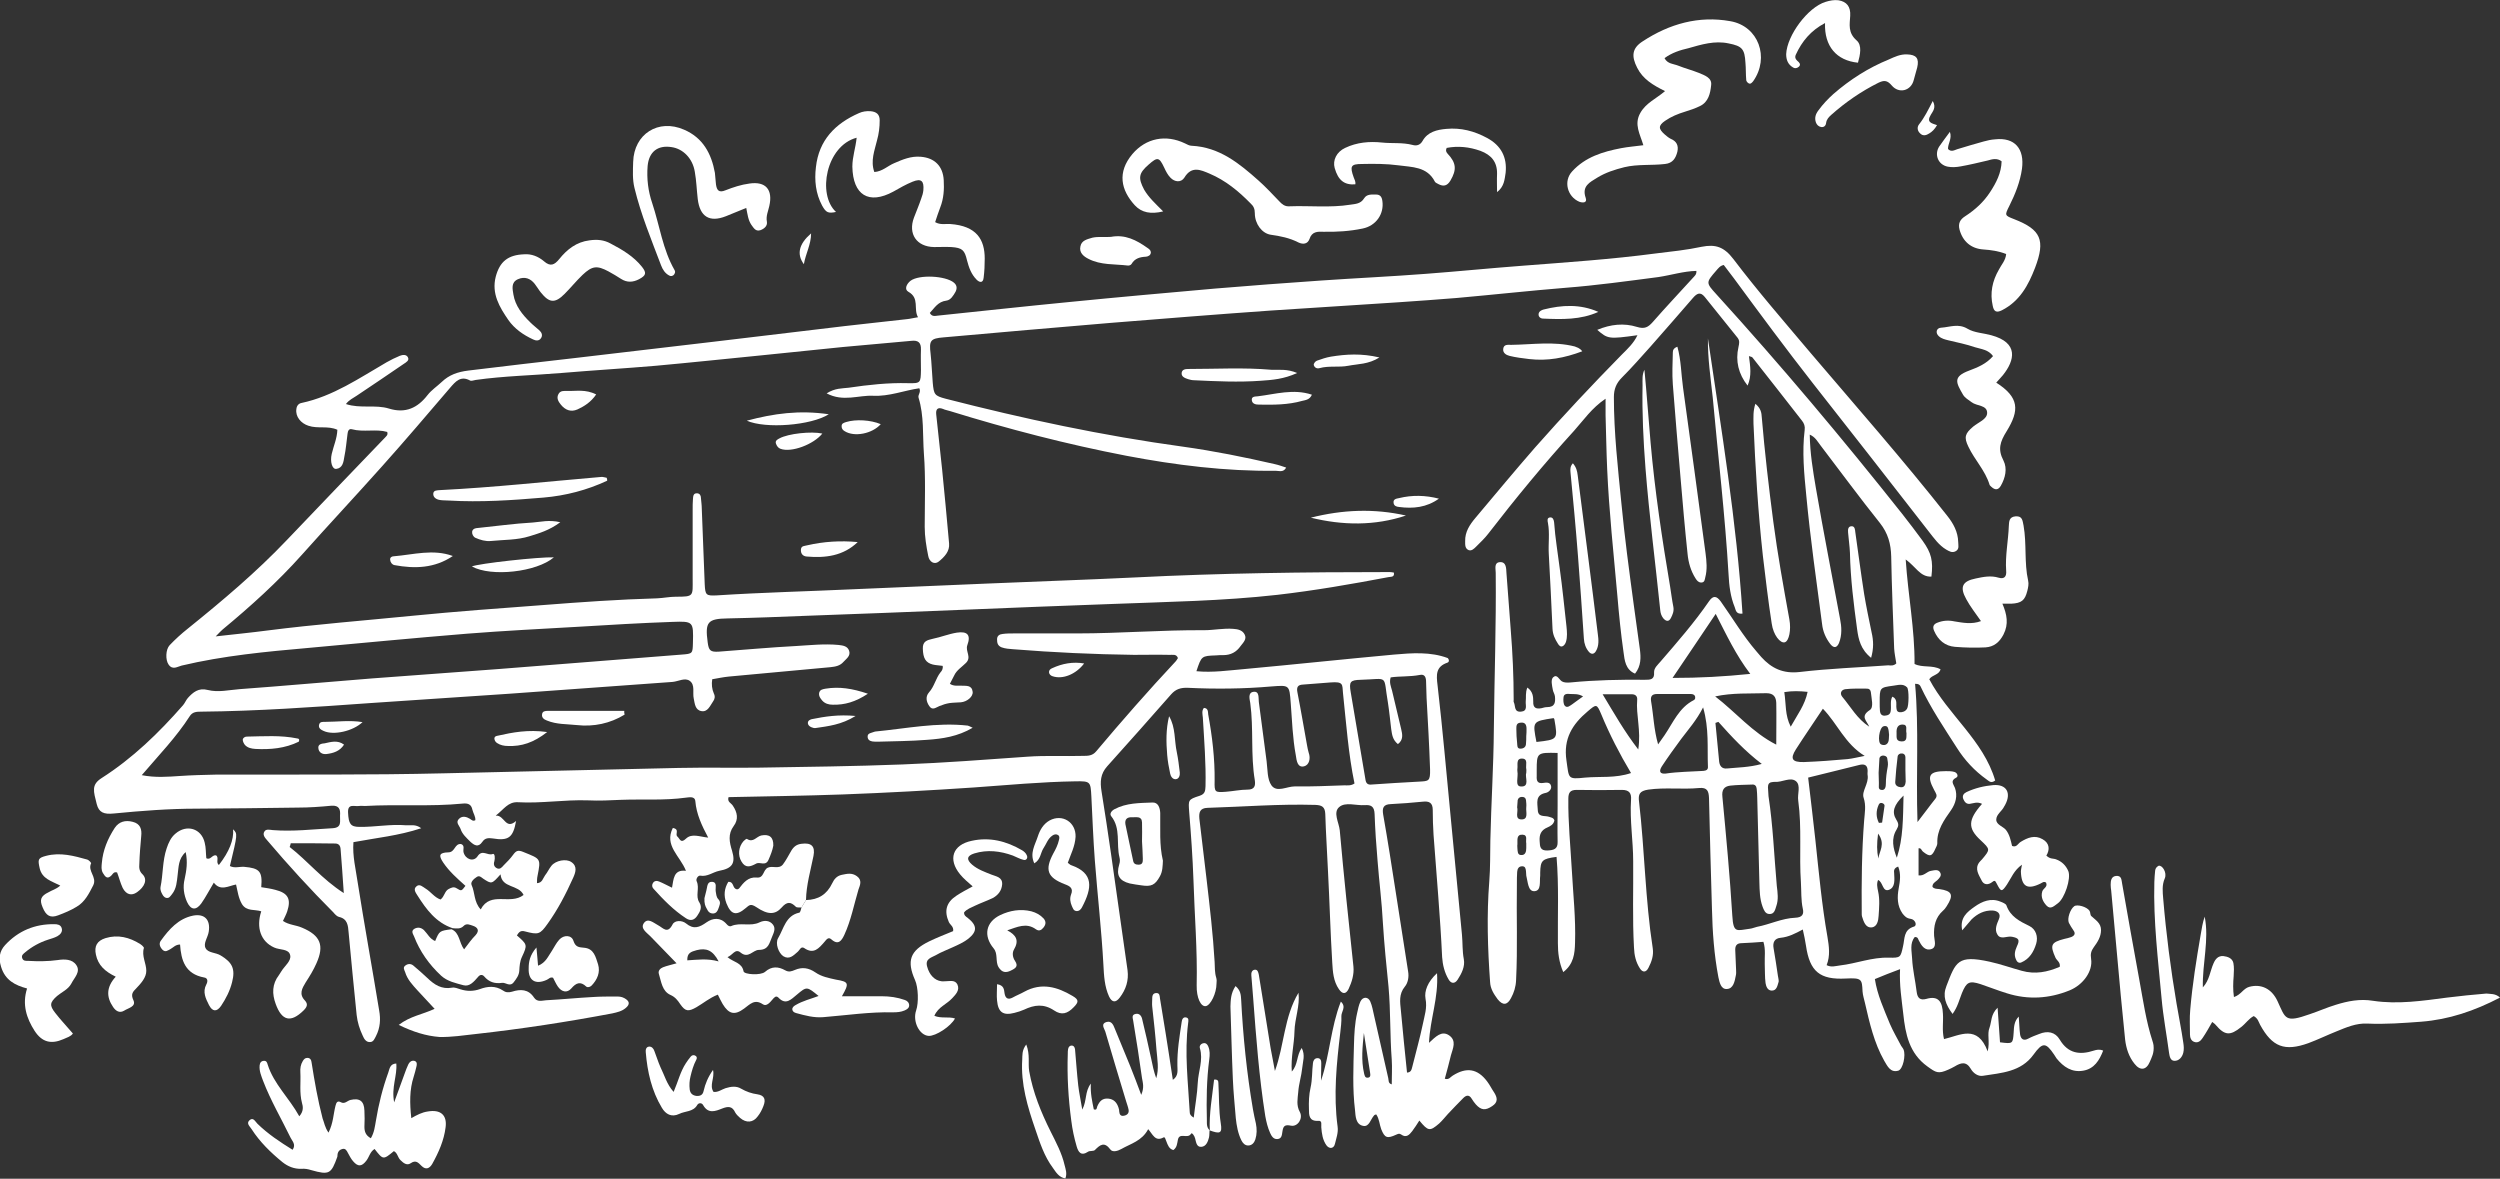 <?xml version="1.0" encoding="UTF-8"?> <svg xmlns="http://www.w3.org/2000/svg" xmlns:xlink="http://www.w3.org/1999/xlink" version="1.1" id="Layer_1" x="0px" y="0px" viewBox="0 0 933 439.9" style="enable-background:new 0 0 933 439.9;" xml:space="preserve"><rect x="0" y="0" width="933" height="439.9" fill="#333333" stroke="none"/> <style type="text/css"> .st0{fill:#FFFFFF;} </style> <g> <path class="st0" d="M707.7,247.6c-0.3-2-0.7-3.8-0.8-5.6c-0.4-11.4-0.9-22.9-1.1-34.3c-0.1-4.7-1.2-8.7-4.2-12.5 c-7.6-9.5-14.8-19.3-22.2-29c-1.1-1.4-1.9-3.1-4-4c0.1,7,1.2,13.5,2.3,20c2.8,16.3,6,32.5,9,48.7c0.6,3,0.8,6.1-0.4,9.1 c-0.8,1.8-1.9,2-3.2,0.4c-1.7-2.2-2.8-4.7-3.1-7.5c-2.1-16-4.4-32-5.9-48c-0.8-8.1-1.6-16.3-0.6-24.4c0.2-1.4-0.2-2.5-1-3.5 c-6.2-7.9-12.3-15.8-18.5-23.6c-0.2-0.2-0.6-0.3-1.3-0.5c0.5,3.8,1.1,7.4-0.5,11c-3.4-4.3-4.6-9.2-3.4-14.4 c0.3-1.4,0.5-2.3-0.3-3.4c-4.1-5.1-8.2-10.2-12.3-15.3c-1.7-2.1-3-1.2-4.4,0.4c-5.2,6-10.5,12.1-15.8,18.1 c-3.5,3.9-7,7.9-10.7,11.6c-2.1,2.1-3,4.3-3,7.3c0,13.3,1.5,26.4,2.8,39.6c1.2,12.6,2.9,25.2,4.6,37.8c0.7,5.6,1.6,11.1,2.3,16.7 c0.4,3.1,0.5,6.2-1.8,9.1c-3.6-1.5-3.9-5-4.3-8c-1-7-1.7-14-2.3-21.1c-1.4-15.7-3.1-31.4-3.8-47.2c-0.3-6.7-0.4-13.4-0.6-20.1 c0-1.8,0-3.6,0-6.2c-5.2,3.5-8.2,8-11.7,11.9c-11.3,12.4-21.9,25.3-32.1,38.5c-1.3,1.7-2.9,3.2-4.5,4.8c-0.8,0.8-1.7,1.7-2.8,1.3 c-1.4-0.6-1.3-2-1.3-3.3c-0.1-3.5,1.7-6.2,3.9-8.8c7.4-8.8,14.7-17.6,22.2-26.2c10.5-11.9,21.3-23.4,32.4-34.7 c2.1-2.1,4.4-4.2,5.8-7.2c-10.7,1.5-11.1,1.4-15-2c5-2.1,10-2.6,14.8-1.1c2.9,0.9,4.2,0.1,5.9-1.8c4.9-5.6,10-11,15-16.5 c0.6-0.7,1.4-1.2,1.3-2.6c-4.8,0.1-9.5,1.6-14.2,2.3c-11.5,1.5-23,3.1-34.6,4c-13.5,1.1-27.1,2.6-40.6,3.8 c-7.2,0.6-14.5,1.1-21.7,1.6c-15.9,1.1-31.9,2-47.8,3.1c-19.9,1.4-39.8,3-59.7,4.6c-20.8,1.7-41.6,3.6-62.3,5.4 c-5,0.4-5.5,1.2-4.9,6.1c0.4,3.6,0.5,7.2,0.8,10.8c0.4,4.5,0.7,4.9,4.8,6c29.2,7.5,58.6,13.8,88.6,17.9c11.5,1.6,22.9,3.9,34.2,6.5 c1.4,0.3,2.8,0.8,4.3,1.3c-1,1.9-2.6,1.2-3.9,1.2c-18.8,0.2-37.3-2.1-55.7-5.6c-22.3-4.3-44.2-10-65.9-16.7 c-0.9-0.3-1.8-0.4-2.6-0.8c-2.1-0.8-2.7,0.3-2.5,2.1c0.7,6.8,1.5,13.7,2.2,20.5c0.9,9.2,1.8,18.4,2.6,27.6c0.3,3-1.8,5.1-3.9,6.8 c-1.5,1.2-3.5,0.2-3.9-2.2c-0.7-3.5-1.3-7.1-1.3-10.8c0-9.1,0.4-18.2-0.3-27.3c-0.5-7,0.1-14.1-2-20.9c-0.3-1.1,1-2,0.3-3.5 c-5.6,0.8-11.3,3.1-17.2,2.8c-5.4-0.3-11.2,2.4-17.4-0.9c3.2-2,5.7-1.8,8.2-2.1c7.4-1.1,14.8-1.9,22.2-1.7c4.7,0.1,4.7-0.1,4.8-4.9 c0-2.5-0.1-5.1,0-7.6c0.1-2.7-1.1-3.6-3.6-3.3c-8.5,0.8-17,1.5-25.5,2.3c-10.1,1-20.2,2.1-30.3,3.1c-13.2,1.3-26.3,2.7-39.5,3.9 c-11.7,1-23.5,1.7-35.3,2.7c-10.7,0.9-21.4,1.1-32,2.6c-0.7,0.1-1.6,0.5-2.1,0.2c-3.5-1.9-5.4,0.4-7.4,2.7 c-8.4,9.8-16.7,19.6-25.3,29.2c-9.9,11.1-20.1,22-30,33.1c-9.1,10.2-19.2,19.3-29.7,28c-0.6,0.5-1.2,1.2-2.5,2.5 c7.1-0.8,13.2-1.4,19.3-2.2c18-2.3,36.1-3.7,54.2-5.5c16.3-1.6,32.5-2.8,48.8-4c14.1-1.1,28.2-2.1,42.4-2.5c2.4-0.1,4.7-0.6,7-0.6 c6.9,0,6.3-0.2,6.3-6.8c0-8.6,0-17.1,0-25.7c0-1.3,0-2.6,0.1-3.8c0.1-1,0-2.4,1.6-2.3c1.1,0.1,1.4,1,1.4,1.9 c0.1,1.3,0.3,2.5,0.3,3.8c0.4,9.4,0.7,18.9,1.1,28.3c0.2,4,0.5,4.3,4.5,4.1c17-1.1,34.1-1.5,51.2-2.3c16.5-0.7,33-1.4,49.5-2.1 c18.5-0.8,37-1.4,55.5-2.3c31.6-1.6,63.2-2,94.9-2c0.5,0,1.1,0.1,1.6,0.2c0.3,1.8-1.1,1.5-2.1,1.7c-13.7,2.6-27.5,5-41.4,6.6 c-20.4,2.3-40.9,2.6-61.4,3.4c-18.9,0.7-37.7,1.4-56.6,2.2c-19.1,0.8-38.1,1.5-57.2,2.2c-10,0.4-20,0.8-29.9,1 c-7.6,0.1-8.5,1.4-7.5,8.9c0.4,3.1,1,3.7,4.2,3.5c9.6-0.7,19.2-1.6,28.8-2.1c5.2-0.3,10.5-0.9,15.8-0.4c1.7,0.2,3.4,0.4,4,2.2 c0.6,1.9-1,2.9-2.1,4.1c-1.3,1.5-3,1.8-4.9,2c-12.6,1.2-25.3,2.3-37.9,3.5c-2,0.2-3.9,0.6-6.2,1c-0.3,1.9-0.1,3.7,0.6,5.3 c0.6,1.2,0.3,2.2-0.3,3c-1.1,1.6-2,4-4.3,3.6c-2.4-0.4-2.5-2.8-2.9-4.7c-0.5-2.2,0.6-5.1-1.5-6.6c-1.8-1.3-4.2,0.2-6.4,0.4 c-20.3,1.4-40.5,3-60.8,4.4c-17.4,1.2-34.8,2.3-52.1,3.5c-21,1.5-42,3-63.1,3.2c-1.7,0-3.2,0.1-4.2,1.7c-5,7.8-11.5,14.5-17.9,22 c5.1,1,9.7,0.6,14.3,0.3c4.4-0.3,8.7-0.4,13.1-0.5c28.6-0.1,57.1,0.2,85.7-0.5c29.1-0.7,58.2-1.3,87.3-2c9.8-0.2,19.6,0,29.5-0.1 c18-0.3,36-0.5,54-1.2c15.6-0.6,31.2-1.8,46.7-2.9c6.9-0.5,13.8-0.1,20.7-0.3c1.8,0,3.5,0,4.9-1.7c9.6-11.4,19.4-22.6,29.6-33.5 c0.4-0.4,0.6-0.9,0.9-1.3c-0.6-1.7-2.1-1.1-3.3-1.2c-4.4-0.1-8.7,0-13.1,0c-15.1-0.2-30.1-0.9-45.1-2.1c-1.4-0.1-2.9-0.2-4.3-0.7 c-1.5-0.6-1.7-1.7-1.7-3c0-1.4,1-1.9,2.1-2c1.4-0.2,2.9-0.2,4.3-0.2c7.8,0,15.6,0,23.5,0c15.8,0,31.6-1.3,47.4-1.2 c3.6,0,7.2-0.8,10.9-0.5c1.7,0.1,3.4,0.5,4.2,2.1c0.9,1.7-0.5,3-1.5,4.3c-1.6,2.3-3.7,3.4-6.5,3.4c-0.9,0-1.8,0-2.7,0.1 c-5.4,0.2-5.4,0.2-7.3,5.9c6,0.6,12-0.3,17.9-0.8c18.6-1.7,37.2-3.7,55.8-5.4c6.8-0.6,13.7-1.1,20.1,1.3c0.8,0.9,0.3,1.6-0.1,1.7 c-4.4,1.5-4.2,4.5-3.7,8.5c1.9,16.4,3.3,32.8,4.9,49.2c1.4,14.6,2.8,29.2,4.2,43.8c0.3,3.1,0.1,6.1,0.7,9.2 c0.5,2.7-0.8,5.3-2.3,7.6c-1.1,1.7-2.5,1.5-3.4-0.1c-1.5-2.5-2.2-5.4-2.4-8.3c-0.7-15.2-2.1-30.4-3.2-45.6 c-0.2-3.1-0.3-6.2-0.3-9.3c0-2.7-1.3-3.4-3.8-3.1c-4,0.4-7.9,0.7-11.9,0.9c-2.8,0.1-3.2,1.5-2.8,3.9c1.7,9.6,3.2,19.3,4.7,29 c1.6,9.8,3,19.7,4.6,29.5c0.4,2.2-0.1,4.4-1.2,5.7c-2.3,2.8-1.8,5.8-1.5,8.8c0.7,7.8,1.5,15.5,2.3,23.3c1.6-0.1,1.7-1.2,2-2.3 c1.3-5.3,2.8-10.5,3.9-15.8c0.6-3.1,1.7-6,1-9.5c-0.5-2.8,0.8-6.3,4.3-9.5c0.6,9.2-2.6,17.1-3,26c2.5-2.3,4.7-4.7,7.5-2.8 c2.9,2,1.4,4.9,0.7,7.4c-0.7,2.9-1.5,5.9-2.3,8.8c1.6,0.5,2.1-0.7,3-1.2c5.1-3.2,9.2-2.6,12.8,2.2c1,1.3,1.7,2.8,2.6,4.1 c1.2,1.9,1.6,3.6-0.7,5.1c-2.5,1.7-4.1,1.6-6.1-0.6c-0.6-0.7-1.1-1.4-1.6-2.2c-0.9-1.5-2-1.3-3.1-0.2c-1.9,1.9-3.8,3.9-5.7,5.9 c-1.1,1.2-2.1,2.5-3.3,3.6c-3.5,3-4.1,2.9-7.4-1.1c-0.9,1.4-1.7,2.7-2.7,4c-1,1.3-2.2,2.6-4.1,1.2c-0.7-0.5-1.2-0.2-1.9,0.1 c-3.3,1.5-4.2,1.2-5.5-2c-0.7-1.8-0.7-3.9-1.9-5.6c-0.3,0.1-0.7,0.2-0.8,0.4c-1.3,1.4-1.8,4.3-4,3.9c-2.9-0.5-2.9-3.7-3.1-5.8 c-1-8.1-0.6-16.3-0.4-24.5c0.1-4,0.3-8,1.2-11.9c0.3-1.4,0.6-2.9,1.2-4.2c0.9-1.9,2.9-1.9,3.7,0c0.7,1.6,1,3.5,1.4,5.2 c1.8,7.8,3.5,15.6,5.3,23.4c0.2,0.8-0.1,1.9,1.3,2.3c0-3.1,0.2-6.2,0-9.2c-0.7-9.1-0.4-18.2-1.2-27.2c-0.8-7.9-1.6-15.8-2.1-23.8 c-0.4-7.8-1.4-15.5-2-23.3c-0.5-5.8-0.9-11.6-1.1-17.4c-0.1-2.8-1.3-3.5-3.7-3.3c-3.2,0.2-7.2-1.3-9.5,0.7c-2.4,2-0.1,5.8,0.2,8.7 c1.5,17,3.3,33.9,5.1,50.8c0.3,3-0.6,5.8-1.8,8.4c-1,2-2.3,2-3.6,0.1c-2.1-3-2.3-6.6-2.5-9.9c-0.7-11.4-1-22.9-1.6-34.3 c-0.3-7.1-0.8-14.1-1-21.2c-0.1-2.7-1.3-3.3-3.7-3.4c-13.5-0.4-26.9,0.7-40.3,1.1c-2.8,0.1-3.2,1.7-3,4c0.9,7.6,1.8,15.1,2.7,22.7 c1.2,10.3,2.4,20.5,3,30.8c0.1,2,0,4,0.6,5.9c0.2,0.7,0.2,1.4,0.1,2.2c0,3.6-2.2,8.1-4,8.4c-1.8,0.3-3.5-3-3.4-7.8 c0.3-13.1-0.8-26.2-1.2-39.2c-0.3-8.5-0.9-17-1.6-25.5c-0.3-4.4-0.5-4.6,3.9-6c2.1-0.7,2.1-1.9,2.2-3.6c0.2-8.5-0.5-17.1-1-25.6 c-0.1-1.2-0.5-2.5,0.4-3.6c1.6,0.1,1.5,1.4,1.6,2.4c1.5,8.2,2.5,16.5,2.4,24.9c-0.1,4.2,0.1,4.3,4.2,4c2.7-0.2,5.4-0.8,8.1-0.8 c2.6,0,3-1.4,2.7-3.5c-1.6-9.5-0.4-19.2-1.7-28.8c-0.2-1.4-1-3.9,1.2-4.2c2.3-0.3,1.8,2.3,2,3.8c1,7.4,1.9,14.7,2.9,22.1 c0.4,3.1,0.2,6.7,1.8,9c2,2.8,5.7,0.4,8.7,0.4c6.2,0.1,12.4-0.2,18.5-0.4c1.2,0,2.5,0.2,3.8-0.7c-2.3-11.1-3.1-22.5-4.3-33.8 c-0.3-3.1,0.3-4.3-4.7-3.9c-3.4,0.3-6.9,0.5-10.3,0.8c-1.8,0.1-2.4,0.9-2,2.9c1.3,6.6,2.4,13.2,3.6,19.8c0.2,0.9,0.3,1.8,0.6,2.7 c0.8,2.2,0.2,4.6-1.7,5.1c-2.5,0.6-2.8-2.1-3.1-4.1c-1.2-6.4-1.4-13-1.9-19.5c-0.5-6.9-0.5-6.7-7.3-6.2c-10.3,0.9-20.7,1-31.1,0.5 c-2.7-0.1-4.5,0.5-6.2,2.4c-7.9,9-15.9,18-23.9,26.9c-2.5,2.8-2.7,5.7-2.1,9.4c2.5,15.4,4.6,30.8,6.8,46.3c1,6.8,1.9,13.6,2.9,20.4 c0.5,3.8-0.6,7.2-2.9,10.2c-1.5,2-2.9,1.9-4-0.4c-1.7-3.7-1.9-7.8-2.1-11.7c-0.7-13-2.2-26-3.2-39c-0.6-8-0.9-15.9-1.3-23.9 c-0.3-5.6-0.3-5.8-6-5.7c-12.7,0.2-25.4,1.4-38,2.3c-16.3,1.1-32.6,2-48.9,2.6c-14.2,0.5-28.3,0.7-42.5,1c-0.6,1.8,1,2.2,1.6,3.2 c1.7,2.5,2.2,5.1,0.3,7.6c-2.2,3-1.6,6-0.6,9.2c1.4,4.7,0.1,6.6-4.8,7.5c-2.4,0.5-4.4,2.3-7.1,1.8c-0.8-0.1-1.7,1.3-1.3,2.1 c1.2,2.6-0.6,5.5,1,7.9c1.2,1.9,0.2,3.5-0.8,5c-1,1.5-2.4,2.1-4.2,0.9c-4.6-3-8.4-6.9-12.1-11c-0.5-0.5-0.7-1.3-0.3-2 c0.5-1,1.5-1.1,2.4-0.7c1.5,0.6,2.9,1.4,4.8,2.3c0.6-3.1,0.5-6.9,5.2-6.3c-2.2-5.6-8.2-9.4-4.9-16c2.7,0.5,0.7,2.3,1.7,3.2 c1,0.9,1.2,2.7,3.2,0.8c2.2-2.1,5.1-0.7,8.3-0.4c-2.4-4.5-4.4-8.8-4.8-13.6c-0.2-2-2.4-1.4-3.6-1.3c-8,1.1-16,0.5-24,0.8 c-4.2,0.2-8.4,0.4-12.5,0.2c-8.7-0.3-17.4,1.2-26.1,0.7c-3.7-0.2-5.2,2.6-8.3,5c3.3-0.3,3.6,5.5,7.6,2c-1.1,6.2-2.8,7.5-8.8,6.5 c-1.5-0.2-2.8-0.2-3.8,1.3c-1.5,2.2-3,1.3-4.5-0.1c-1.4-1.4-3-2.8-3.6-4.7c-0.4-1.2-2.1-2.5-0.5-3.9c1.2-1.1,2.7-0.7,4,0.1 c0.6,0.4,1.1,1,2,0.5c0.1-1.4-0.8-2.6-1.1-3.9c-0.4-2-1.6-2.5-3.6-2.3c-12.1,1.2-24.4,0.2-36.5,0.9c-0.7,0-1.5-0.1-2.2,0 c-1.7,0.3-4.3-1.1-4.1,2.5c0.2,4.1,0.9,5.3,4.2,5.3c5.8,0.1,11.6-1.1,17.4-0.6c1.7,0.1,3.6-0.5,5.7,1.1c-8.4,2.8-16.8,3.6-25.3,5.2 c-0.4,5.2,0.9,10.2,1.6,15.1c2.5,15.9,5.4,31.8,8,47.7c0.6,3.3,0.4,6.5-1.2,9.6c-0.5,0.9-0.9,2.2-2.2,2.2c-1.4,0.1-2.2-1.1-2.7-2.3 c-1.2-2.5-2-5.1-2.3-7.8c-1-10.3-2.1-20.6-3-30.8c-0.2-2.6-0.4-5.1-3.6-5.8c-0.8-0.2-1.5-1-2.1-1.7c-8.6-8.6-16.8-17.6-24.7-26.9 c-0.9-1-1.8-2.1-1-3.3c0.6-1,2-0.6,3.1-0.5c7.5,0.6,14.9-0.3,22.3-0.7c3.6-0.2,2.7-2.6,2.8-4.7c0.2-2.3-0.3-3.9-3.2-3.7 c-4.2,0.4-8.3,0.7-12.5,0.7c-12.5,0.2-25.1,0.3-37.7,0.4c-10.4,0-20.7,0.8-31,1.8c-3.8,0.4-5.6-0.4-6.4-3.5 c-1.2-4.8-2.1-7.2,1.8-9.7c11.6-7.4,21.4-16.9,30.4-27.2c0.7-0.8,1.1-1.9,1.8-2.7c1.9-2.1,4-3.9,7.4-3c3.9,1,8,0,11.9-0.3 c16.5-1.2,32.9-2.7,49.4-4c15.7-1.2,31.5-2.3,47.2-3.5c22.8-1.8,45.6-3.6,68.4-5.4c4.1-0.3,4.1-0.4,4.2-4.4 c0.2-7.9,0.2-8.1-7.7-7.8c-11.6,0.4-23.2,1.1-34.8,1.8c-13.9,0.8-27.9,1.5-41.8,2.6c-19.7,1.6-39.4,3.5-59.1,5.3 c-15.9,1.4-31.8,2.9-47.4,6.6c-1.6,0.4-3.4,1.8-4.9-0.4c-1.2-1.7-1.1-5.6,0.4-7.2c2.1-2.2,4.4-4.3,6.8-6.2 c12.9-10.4,25.5-21,37-33.1c12.2-12.8,24.4-25.5,36.6-38.2c0.4-0.5,1.2-0.9,0.8-2.1c-4.2-1.2-8.8,0.2-13.2-1 c-1.1-0.3-1.5,0.7-1.6,1.7c-0.4,2.9-0.6,5.8-1.2,8.6c-0.3,1.9-0.6,4.2-3,4.5c-1.5,0.2-2.4-2.6-1.7-5.6c0.7-3,2-5.8,2.1-9 c-3.5-1.6-7.3-0.3-10.8-1.5c-2.8-0.9-4.9-3.4-4.5-6.2c0.1-1.2,0.8-2.1,1.9-2.3c11.8-2.5,21.6-9.3,31.8-15.2 c1.6-0.9,3.2-1.7,4.9-2.4c1-0.4,2.4-0.6,3,0.5c0.7,1.2-0.6,1.9-1.5,2.5c-5.9,4-11.7,8-17.6,11.9c-1.3,0.9-2.8,1.5-4,3.1 c5.4,1.8,11,0.1,16.1,1.7c6.2,1.9,10.7-0.3,14.4-5.1c1.4-1.8,3.5-3.2,5.2-4.8c2.8-2.7,6-3.8,10-4.3c13.3-1.6,26.7-3.2,40-4.7 c17.3-2,34.6-4.1,51.9-6.1c16.2-1.9,32.4-3.9,48.6-5.8c7.7-0.9,15.5-1.7,23.3-2.6c1.1-0.1,2.1-0.4,4-0.7c-1.8-3.1,0.7-7.1-3.6-9.5 c-1.6-0.9-0.7-2.9,0.8-4.1c3.2-2.4,13.1-1.9,16.2,0.7c1.2,1,1.2,2.2,0.6,3.4c-0.8,1.4-1.8,3.1-3.4,3.3c-3.2,0.4-4.4,2.7-6.2,4.6 c0.8,1.5,2,1.1,3,1c16.4-1.7,32.8-3.5,49.3-5.1c18.1-1.8,36.1-3.4,54.2-5c13.2-1.1,26.4-2.1,39.6-3c13-0.9,26.1-1.5,39.1-2.5 c11.9-0.9,23.9-2.1,35.8-3c16.7-1.3,33.3-2.4,49.9-4.6c5.8-0.7,11.6-1.3,17.2-2.5c5.1-1,8.3,0,11.8,4.6c9.1,12,19,23.4,28.7,34.9 c17.2,20.2,34.7,40.1,51.1,60.9c2.3,2.9,4,6,4.1,9.8c0,1.2,0.5,2.6-0.9,3.4c-1.4,0.8-2.5,0-3.6-0.6c-2.7-1.6-4.5-4.2-6.4-6.6 c-14.4-18.5-28.8-37-43.3-55.4c-10.1-12.9-19.8-26-29.5-39.2c-1.3-1.7-2.6-3.4-3.8-5c-1.4,0.3-2,1.2-2.8,2.1 c-3.9,4.5-3.9,4.5,0.1,8.9c24.1,26.5,47.1,53.9,69.3,81.9c2.6,3.3,5.1,6.6,7.6,10c3.3,4.6,4,7.5,3.3,13.4c-4.2,0.2-5.8-3.7-9.6-6.4 c0.9,13.5,3.4,26.1,3.3,39c3,1.5,6.7,0.3,9.7,2c-0.6,2.2-3.1,2-4.2,3.7c7,13.3,20.2,22.8,24.6,37.8c-1.6,1.2-2.3,0.2-3.2-0.4 c-4.5-3.2-8.2-7.2-11.1-11.8c-4.8-7.5-9.8-14.9-13.6-23c-0.3-0.5-0.6-0.9-2-0.9c1.5,16.9,0.3,33.7,0.9,51.6c2.6-3.3,4.5-6,6.6-8.6 c1.1-1.3,0.2-2.2-0.4-3.4c-2.9-5.4-1.8-7,4.4-7c1.1,0,2.2,0,3.2,0.3c1,0.3,1.6,1.6,0.7,2.1c-2.4,1.2-1.1,2.4-0.5,3.9 c1,2.9,0.3,5.7-1.5,8.3c-2.6,3.7-5.3,7.4-5.1,12.3c0,0.7-0.4,1.4-0.7,2c-1.3,3-2.1,3.2-4.7,1.1c-0.5-0.4-0.6-1.4-1.6-1.2 c0,3.4,0,6.8,0,10.1c2.1,0.3,3.1-1.5,4.7-1.7c1.2-0.2,2.7-0.7,3.4,0.7c0.6,1.1-0.3,2-1.1,2.8c-0.8,0.7-1.9,1.2-1.8,2.5 c0.7,0.8,1.6,0.7,2.5,0.8c4.9,0.7,5.5,2.2,2.8,6.4c-0.4,0.6-0.8,1.2-1.4,1.7c-2.8,2.5-3.5,5.7-3.3,9.4c0.1,1.7,1.1,4.2-1,4.9 c-2.5,0.8-3.8-1.4-4.8-3.4c-0.2-0.5-0.3-1.1-1.4-1.1c-2,2.4-1.1,5.4-1,8.1c0.2,4.1,1.2,8.2,1.7,12.4c0.3,2.4,1.4,3.2,3.6,2.6 c4.5-1.3,6,1,6.2,5.6c0.2,3.1-0.4,6.2,0.4,9.4c6-1.4,12.5-5.6,16.3,4.6c0.9-3.8-0.3-6.4,0.7-8.9c0.8-2.2,0.4-4.9,3-7.4 c0.3,4.8,0.6,8.8,0.9,12.9c4.8,0.6,4.8,0.6,5.1-3.7c0.1-2.1,0.2-4.2,1.9-5.9c0.2,2.2,0.2,4.5,0.5,6.7c0.3,1.7,1.3,2.5,3.1,1.5 c1.3-0.7,2.7-1.2,4-1.7c3.1-1.3,6-0.8,7.7,2.1c3.1,5.2,7.5,5.8,12.7,4.1c1-0.3,2.1-0.6,3.5,0c-1.4,3.6-3.3,6.8-7.5,7.5 c-4.2,0.7-7.3-1.4-9.9-4.6c-0.3-0.4-0.6-0.9-0.9-1.4c-3.1-4.6-4.3-4.7-7.7,0c-4.7,6.5-12,6.8-18.9,7.9c-1.8,0.3-3.6-1-4.5-2.6 c-1.7-2.9-3.7-2.3-6-0.9c-0.8,0.5-1.6,0.8-2.4,1.2c-3.8,1.7-4.6,1.1-7.8-1.2c-6.8-4.9-8.2-12.1-9-19.6c-0.6-5.4-1.5-10.7-1.2-16.7 c-3.5,1.3-6.3,2.4-9.4,3.7c0.9,5.9,3.4,11.3,5.6,16.7c1.2,2.8,2.8,5.5,4.2,8.2c0.3,0.5,0.7,0.9,0.9,1.4c0.9,2.1-0.2,7.4-2,7.9 c-2.9,0.8-4-1.7-5.2-3.7c-3.8-6.7-5.5-14.2-7.2-21.6c-0.3-1.4-0.8-2.8-0.9-4.3c-0.2-4.6-0.3-5.1-6.3-4.8 c-9.6,0.5-13.4-2.6-14.8-12.2c-0.3-2-0.7-3.9-1.2-6.1c-2.8,1.5-5.3,2.8-8.3,3.1c-2.2,0.2-3,1.7-2.6,3.9c0.6,3.4,1.1,6.8,1.6,10.2 c0.1,0.9,0.5,1.9,0.2,2.6c-0.4,1.3-0.7,3.1-2.6,3c-1.5-0.1-2-1.6-2.2-2.8c-0.3-2.3-0.2-4.7-0.3-7.1c-0.1-2.7,0.4-5.4-0.5-8.3 c-2.7,0.2-5.4,0.4-8.1,0.5c-2,0-2.5,1.1-2.4,2.8c0.1,2.4,0.2,4.7,0.3,7.1c0,0.7,0.1,1.5-0.1,2.2c-0.4,2.1-0.9,4.9-3.3,5 c-2.3,0.2-2.8-2.6-3.2-4.4c-1.6-8.4-2.2-16.9-2.4-25.4c-0.4-13.8-0.8-27.6-1.1-41.4c-0.1-2.6-0.6-4.1-3.7-3.8 c-6.3,0.6-12.7-0.3-19,0.6c-3.2,0.5-3.8,1.7-3.4,4.6c2.1,18.2,2.3,36.5,5.1,54.6c0.4,2.6-0.4,5-1.6,7.3c-0.9,1.8-2.2,1.8-3.2,0.2 c-1.5-2.3-2.1-4.9-2.2-7.8c-0.6-10.7-0.2-21.5-0.3-32.2c0-7.6-1.3-15.2-0.8-22.9c0.2-2.5-0.7-3.7-3.4-3.7c-5.6,0.1-11.3,0.1-16.9,0 c-2.4,0-3.1,1-3.1,3.3c-0.1,8.9,0.8,17.8,1.3,26.6c0.5,9.1,1.5,18.1,1.2,27.2c-0.1,4-0.5,7.9-4.4,10.9c-1.6-3.7-2-7.2-2-10.8 c-0.1-10.7,0.4-21.5-0.5-32.2c-5.4,0.7-6,1.3-6.1,5.9c0,0.4,0,0.7,0,1.1c-0.3,2.2,0.5,5.7-2.2,5.8c-2.4,0.1-2.4-3.6-3-5.8 c-0.1-0.5,0-1.1-0.1-1.6c-0.1-0.9-0.2-1.9-1.4-1.9c-1.4,0-1.8,1-1.9,2.1c-0.1,1.5-0.1,2.9-0.1,4.4c-0.2,12,0.3,24-0.3,36 c-0.1,2.5-0.8,4.7-1.9,6.7c-1.4,2.7-3.1,2.8-5,0.4c-1.4-1.9-2.7-3.9-2.8-6.4c-0.9-12.5-1.3-25-0.3-37.6c0.4-5.1,0.3-10.2,0.4-15.3 c0.3-13.8,1.2-27.6,1.3-41.4c0.2-19.5,0.9-38.9,0.7-58.4c0-1.5-0.7-3.8,1.5-4c2.5-0.2,2.4,2.4,2.5,4c0.6,7,1,14.1,1.6,21.2 c0.7,8.7,1.1,17.4,1.1,26.1c0,0.4-0.1,0.8,0.1,1.1c0.6,1.3,0,3.6,2.6,3.4c2.6-0.2,1.7-2.3,1.8-3.8c0.2-1.6-0.2-3.2,0.6-5.2 c2.1,1.5,2.2,3.4,2.2,5.3c-0.1,2.3,1.1,2.8,3.1,2.4c0.7-0.2,1.4-0.4,2.1-0.4c3,0,3.1-1.9,2.9-4c-0.1-0.9-0.7-1.7-0.8-2.5 c-0.3-1.6-0.8-3.7,0.1-4.6c1.5-1.4,2.2,0.8,3.3,1.5c0.8,0.5,2.1,0.5,3.2,0.4c9.2-0.9,18.5-1.1,27.8-1c1.9,0,3.6,0,3.4-2.7 c-0.1-1.7,1.4-2.9,2.4-4.1c6.3-7.3,12.6-14.5,18.1-22.5c1.5-2.2,2.8-2.1,4.4,0.1c4.4,6.2,8.3,12.8,13.3,18.6 c0.6,0.7,1.2,1.4,1.8,2.1c3.8,4.2,8.1,6.3,14.3,5.6c11-1.3,22.1-1.7,33.1-2.5C705.8,248.4,706.7,248.5,707.7,247.6z M681.7,360.2 c1.8,0.9,3.3,0.3,5,0.1c6.1-0.7,11.9-3.1,18.2-2.9c4.4,0.1,4.4-0.1,5.3-4.2c0.7-2.8,0.1-6.2,4.1-7.4c1.3-0.4,0.5-2.7-1.3-2.9 c-1.5-0.2-2.2-1-3-2c-2-2.9-2-6.1-1.4-9.4c0.5-2.7,0.9-5.4-0.2-8.1c-1.7,0.6-1.6,1.6-1.5,2.5c0.1,2.4,0.5,5.3-2,6.2 c-2.4,0.8-2.1-2.9-4-3.7c-0.6,1.4-0.3,2.8,0,4.2c0.7,3.1,0.4,6.2,0.2,9.2c-0.1,1.7-0.5,4.1-2.6,4.3c-2.3,0.2-3-2.2-3.6-4.1 c-0.1-0.3-0.1-0.7-0.1-1.1c-0.1-11.6,0-23.1,0.9-34.7c0.2-2.8,0.8-5.5-0.2-8.5c-0.8-2.4,2-5.3,1.5-8.4c-0.1-0.5,0-1.1,0-1.6 c0-2.3-1.3-2.7-3.2-2.2c-6.3,1.6-12.6,3.1-19,4.7c0.9,7.9,1.9,15.6,2.7,23.3c1.3,12.1,2.4,24.2,4.5,36.1 C682.6,353.2,683.1,356.7,681.7,360.2z M663.1,330.6c0.3,2.5,0.7,5.1-0.2,7.6c-0.4,1.2-0.7,3.1-2.7,2.9c-1.4-0.1-1.9-1.4-2.4-2.7 c-1.1-3-1.1-6-1.2-9.1c-0.3-10.5-0.5-21-0.8-31.6c0-1.1-0.1-2.2-0.2-3.3c-0.1-1.1-0.7-1.7-1.7-1.6c-2.7,0.1-5.5,0.1-8.2,0.4 c-2.3,0.3-3.2,1.6-2.9,4.2c1.4,14.8,2.8,29.6,3.7,44.4c0.4,6.7,1.7,5.4,6.6,4.8c0.9-0.1,1.7-0.5,2.6-0.7c4.8-0.9,9.3-3.2,14.3-3.4 c2.6-0.1,3.3-1.3,2.8-3.4c-0.7-3.2-0.5-6.5-0.7-9.8c-0.7-10.1,0.4-20.3-1-30.5c-0.4-2.5,1.1-5.7-0.9-7.3c-2.1-1.6-5.1,0.5-7.8,0.3 c-0.4,0-0.7,0-1.1,0.1c-1.1,0.1-1.5,0.8-1.5,1.9c0.1,1.1,0.1,2.2,0.2,3.3C661.7,308.2,662.1,319.4,663.1,330.6z M519,252.8 c-0.6,1.9,0.1,3.4,0.5,4.9c1.1,4.8,2.3,9.5,3.4,14.3c0.5,2.1,0.9,4.1-1.2,5.7c-2-1.6-2.2-3.6-2.5-5.6c-0.4-3.2-0.7-6.5-1.2-9.7 c-1.9-10.9,0.6-9-10.2-8.7c-3.9,0.1-4.4,0.7-3.7,4.7c1.8,10.9,3.7,21.7,5.5,32.6c0.2,1.3,0.8,1.9,2.1,1.8c6-0.4,11.9-0.8,17.9-1.1 c3.6-0.2,4.2-0.1,4.1-4.6c-0.3-8.9-0.8-17.7-1.3-26.6c-0.1-2.2-0.1-4.4-0.2-6.5c-0.1-1.4-0.6-2.5-2.4-2.1 C526.2,252.6,522.5,252.3,519,252.8z M608.7,288.5c-4.3-7.2-8-14.4-11.1-21.9c-1.7-4-1.8-3.9-5.1-1.1c-5.7,4.8-9.1,10.2-7.9,18.3 c1,6.8,0.3,7.1,7,6.4C597.1,289.7,602.8,290.5,608.7,288.5z M640.3,229.1c-5.6,8.4-10.6,15.7-16.1,23.9c10.2,0,19.2-0.5,29-1.5 C647.8,244.4,644.4,237.1,640.3,229.1z M680.3,264.5c-3.5,5.3-6.9,10.2-10.1,15.2c-2.2,3.5-1.4,4.8,3,4.7 c5.4-0.2,10.8-0.6,16.3-1.1c1.9-0.2,3.8-0.7,6.4-1.2C688.5,277.6,685.7,270,680.3,264.5z M640.1,259.9c7.7,5.9,13.9,13.5,22.8,18 c0-5.6,0.1-10.6,0-15.6c-0.1-2.1-0.9-3.6-3.7-3.6C652.9,258.9,646.6,258.5,640.1,259.9z M635.6,264c-2.5,4.9-5.5,8.2-8.2,11.8 c-2.5,3.4-4.9,6.7-7.2,10.2c-1.2,1.9-0.7,2.9,1.4,2.7c4.7-0.7,9.4-0.7,14.1-1c1-0.1,1.8-0.4,1.7-1.6 C637.1,279.1,637.9,272,635.6,264z M581.3,281c-7.7-0.2-7.8-0.1-7.8,6.5c0,0.7,0,1.5,0,2.2c-0.1,1.7,0.3,2.8,2.4,2.5 c1.2-0.2,2.8-0.4,3,1.4c0.1,1.1-1,2.1-2,2.3c-4.1,0.8-3.1,3.8-3,6.4c0.1,2.8,2.5,2,4.1,2.5c0.8,0.3,1.8,0.3,2.1,1.4 c-0.3,1.5-1.5,2.1-2.6,2.6c-2.4,1-3.1,2.7-2.9,5.2c0.1,2,0.2,3.5,2.9,3.4c2.3-0.1,3.9-0.5,3.8-3.2c-0.1-4.5,0-9.1,0-13.6 C581.3,293.9,581.3,287.4,581.3,281z M108.5,314.7c-0.1,0.5-0.2,0.9-0.4,1.4c6.7,5.2,12.1,12,20.2,17.2c-0.4-6.2-0.8-11.4-1.2-16.5 c-0.1-1.2-0.7-2-2-2C119.6,314.7,114,314.7,108.5,314.7z M618.8,277.8c1-1.4,1.7-2.4,2.4-3.4c3.2-4.7,5.4-10.3,10.9-13.1 c0.6-0.3,0.6-0.8,0.5-1.4c-0.3-0.8-1-0.9-1.8-0.9c-4.1,0-8.3,0-12.4,0c-2,0-2.5,1-2.2,2.8C617.1,267,617.2,272.2,618.8,277.8z M641.3,269.4c-0.4,0.1-0.7,0.3-1.1,0.4c0.5,4.8,0.9,9.7,1.4,14.5c0.2,1.5,1,2.7,2.9,2.5c4.1-0.4,8.3-0.4,13-1.7 C651.2,280.3,646.2,274.9,641.3,269.4z M611.4,279.7c1.1-7.2-0.9-12.8-0.4-18.6c0.1-1.3-0.7-2-2-2c-3.3,0-6.6,0-10.9,0 C602.5,266.4,606.1,272.8,611.4,279.7z M706.2,260c0.3,0.2,0.7,0.3,0.9,0.6c0.8,0.9,0.6,2.1,0.6,3.1c0.1,0.9,0,1.9,1.2,2.1 c1.1,0.1,2.2-0.3,2.8-1.3c0.7-1,0.8-7.2,0-8c-1.5-1.5-3.4-0.8-5.1-0.6c-5.1,0.7-5.1,0.7-5.1,6.2c0,1.1,0,2.2,0.1,3.3 c0.1,1,0.6,1.7,1.7,1.7c1.1-0.1,2.1-0.3,2.3-1.7C705.9,263.6,705.3,261.7,706.2,260z M697.6,271.2c-0.9-2.2-3.5-3.8,0.2-6.2 c1.6-1,0.6-4.4,0.4-6.7c-0.1-0.8-0.6-1.3-1.4-1.3c-2.7,0-5.4-0.1-8.1,0.2c-1.5,0.2-2.2,1.5-1.2,2.8 C690.7,263.8,693.1,268.3,697.6,271.2z M665.9,258.3c0.7,4.5,0.2,8.6,2.4,12.9c2.5-4.5,5.3-8.1,6.3-13 C671.6,257.9,668.9,257.8,665.9,258.3z M579.8,268c-7.9,1.2-7.9,1.2-6.4,8.9c8-0.9,8-0.9,6.7-8.4 C580.1,268.3,579.9,268.1,579.8,268z M710.4,296.9c-3.6,3.5-4.5,6.1-2.7,9c1,1.6,0.9,2.3,0.1,3.7c-2.1,3.4-1.3,7,0.1,10.5 C710.3,312.8,710.2,305.3,710.4,296.9z M711.1,287.4C711.1,287.4,711.1,287.4,711.1,287.4c0-1.6,0-3.2,0-4.8c0-0.8-0.5-1.4-1.3-1.4 c-0.8-0.1-1.5,0.4-1.6,1.1c-0.4,3.2-0.7,6.3-0.9,9.5c-0.1,1.3,0.9,1.9,2.1,2c1.5,0.1,1.7-1.2,1.8-2.1 C711.2,290.3,711.1,288.8,711.1,287.4z M569.6,288.5c0-0.8,0.1-1.1,0-1.5c-0.3-1.4,0.8-3.8-1.5-3.9c-2.4-0.1-1.6,2.3-1.8,3.7 c0,0.4-0.1,0.7,0,1.1c0.4,2-1,5.5,1.2,5.6C571.1,293.8,569,290,569.6,288.5z M701.1,288.4C701.2,288.4,701.2,288.4,701.1,288.4 c0.1,1.3,0,2.5,0.1,3.8c0.1,1-0.5,2.5,1,2.6c1.4,0.2,1.6-1.3,1.6-2.3c0-2.2,0.3-4.3,0.7-6.4c0.2-1,0-2.2-0.2-3.2 c-0.2-0.7-1-1-1.8-0.9c-0.6,0.1-1,0.5-1.1,1C701.3,284.8,701.2,286.6,701.1,288.4z M509,385.5c-0.5,5.1-1.1,10.1,0.1,15.2 c0.2,0.7,0.3,1.5,1.2,1.5c1.4,0,1.1-1.2,1-2C510.6,395.3,509.7,390.4,509,385.5z M569.6,274.7C569.6,274.7,569.6,274.7,569.6,274.7 c0.1-0.9,0.1-1.8,0.1-2.7c0-1.5-0.5-2.5-2.2-2.3c-1.6,0.1-1.6,1.2-1.6,2.3c0,1.8,0.1,3.6,0.3,5.4c0.1,0.8-0.1,2,1.2,2 c1.2,0,2.1-0.6,2.1-1.9C569.6,276.6,569.6,275.6,569.6,274.7z M566.2,301.3c0.5,1.5-1,4.3,1.4,4.5c3,0.2,1.8-2.8,2-4.5 c0.1-0.9,0-1.8-0.1-2.7c-0.1-0.8-0.6-1.2-1.5-1.2c-0.8,0-1.4,0.4-1.6,1.2C566.3,299.5,566.3,300.4,566.2,301.3z M569.6,314.7 c-0.3-1.1,0.7-3.1-1.4-3.2c-2.4-0.1-1.8,2.1-1.9,3.6c-0.1,0.5,0,1.1,0,1.6c0.1,1,0,2.4,1.4,2.4c1.6,0.1,1.9-1.3,1.9-2.6 C569.6,315.9,569.6,315.4,569.6,314.7z M590.8,259.9c-1.9-1.1-3.4-0.8-4.8-0.9c-1-0.1-2.4-0.2-2.5,1.3c-0.1,1-0.1,2.4,0.5,3.1 c0.9,1,2-0.1,2.8-0.6C588.1,261.9,589.2,261,590.8,259.9z M705,274.2c-0.1-0.8-0.1-1.7-0.4-2.5c-0.3-0.8-1.1-0.9-1.8-0.6 c-1.5,0.7-2.2,6-0.8,6.7c1,0.5,2.2,0.3,2.7-0.9C705,276.2,704.9,275.2,705,274.2z M711.5,273.6c-0.4-1.2,0.7-3.2-1.5-3.2 c-1.8,0-2.3,1.4-2.2,3.1c0.1,1.3-0.5,3.1,1.8,3.2C711.9,276.8,711.4,275,711.5,273.6z M701.2,307.1c0.4,0,0.8-0.1,1.2-0.1 c0.3-2.1,0.6-4.1,0.9-6.2c0.1-0.5-0.3-0.9-0.9-1.1c-0.7-0.2-1.1,0.2-1.3,0.7C700.1,302.6,700.1,304.9,701.2,307.1z M700.9,311.1 c-0.5,3.8-0.5,6.5,0.1,9.3C701.3,317.7,703.8,315,700.9,311.1z"></path> <path class="st0" d="M168.9,346.4c-6.2-2.1-9.8-7-13.1-12.2c-0.6-1-1.7-2.3-0.4-3.4c1.2-1.1,2.4,0.2,3.4,0.8c2,1.2,3.3,3.3,5.6,4.1 c1.5-1.1,1.5-3.1,3-3.9c1-0.5,1.9-1,3-0.3c1.8,1.1,1.8,1.1,3.3-0.9c-3-2.7-6-5.3-8.3-8.7c-1.8-2.7-1.5-3.7,1.9-3.8 c2.6,0,2.3-3.4,4.8-3.1c1.5,0.6,0.6,2,0.9,3.1c0.7,2.6,3.7,3.7,5.2,1.5c1.8-2.8,3.8-0.1,5.7-0.9c0.8-0.3,0.9,1.6,0.6,2.7 c-0.4,1.2-0.1,2.2,1.1,2.7c1,0.4,1.7-0.4,2.3-1.1c1.3-1.3,2.6-2.6,3.6-4c1.1-1.5,1.8-1.9,3.9-1c6.4,2.6,6.5,2.3,5.2,8.9 c-0.2,0.9-0.2,1.8-0.2,2.7c2-0.1,2.2-1.8,3-2.9c0.9-1.1,1.5-2.5,2.4-3.6c1.6-2,5.5-2.7,7.4-1.4c2.4,1.6,1.6,3.9,0.7,5.9 c-2.7,6-5.7,11.8-9.5,17.1c-2.9,4.1-3.5,4.2-8.5,2.9c-1.7-0.5-2.3,0.4-3,1.5c3.9,3.4,4,3.5,1.9,8c-0.8,1.7-0.9,3.4-1,5.2 c-0.1,1.7-1.1,3-2.1,4.3c-1.4,1.8-3,0-4.3,0.2c-2.8,0.4-4.9-0.3-6.7-2.4c-0.7-0.8-1.6-0.7-2.3,0.2c-1.5,1.7-3.1,3.7-5.4,3.1 c-2.9-0.8-6-1.4-8.4-3.6c-4.5-4.2-7.9-9-10.1-14.7c-0.4-0.9-1.2-2,0.2-2.8c1.3-0.7,2.5-0.4,3.5,0.5c1.4,1.4,2.2,3.3,4.2,4.1 c1.6-3.8,1.6-3.8,6.1-4.4c3.1,1.3,2.8,5,4.7,7.5c1.6-2.1,2.8-3.8,4.3-5.3c1.7-1.9,0.5-3-1-3.5c-1-0.3-2.4-1.1-3.5,0.1 C171.8,346.8,170.3,346.5,168.9,346.4z M195.4,334c-1.9-4-8.1-2.4-8.6-7.7c-3.3,3.7-3.3,3.7-6.5,1.6c-0.7-0.5-1.4-1.3-2.4-0.6 c-1.1,0.7-2.4,1.9-1.9,3c1.3,2.8,0.8,6.3,3.4,9.1C183.1,332.4,190.4,337.9,195.4,334z"></path> <path class="st0" d="M314.2,371.8c5.1,0,10,0,14.9,0c2.9,0,5.8,0.4,8.6,1.4c0.9,0.3,1.6,1,1.6,2c0,1-0.8,1.5-1.7,1.9 c-1.4,0.6-2.8,0.7-4.3,0.7c-8.7-0.2-17.4,1.1-26,1.8c-3.5,0.3-6.8-0.6-10.1-1.5c-0.8-0.2-1.4-0.6-1.5-1.3c-0.1-0.8,0.5-1.3,1.2-1.7 c2.7-1.6,5.7-2.3,8.6-3.4c-4.4-3.6-4.4-3.6-8.1-0.5c-2.1,1.7-4.1,4.1-6.9,1.1c-0.9-0.9-1.6,0-2.2,0.7c-1,1.2-2.3,2.7-3.6,1.8 c-3.1-2.1-4.8,0-7,1.6c-3.5,2.6-5.7,2.1-8-1.7c-0.6-1.1-1.2-2.2-1.8-3.5c-3.1,1.2-5.4,3.2-8,4.7c-3,1.7-4.1,1.6-6-1.1 c-1-1.5-1.9-2.7-3.7-3.5c-3.1-1.4-3.4-4.9-4.3-7.8c-0.4-1.2,0.5-2.1,1.5-2.5c1.5-0.6,3.1-0.9,5.1-1.5c-3.4-3.5-6.6-6.8-9.8-10.1 c-1.4-1.4-3.8-2.9-2.4-4.9c1.5-2.1,3.6-0.1,5.3,0.8c1.9,1,3.5,3.4,5.4-0.3c0.8-1.6,3.5-1.6,5-0.4c2.9,2.4,5,1.5,7.7-0.4 c2.3-1.6,5.1-2,7.4,0.6c0.5,0.6,1.1,1.1,1.8,0.8c3.4-1.5,7.2,0.3,10.6-1.4c1.7-0.8,3.7-0.8,5,0.9c1.1,1.5,0.2,3.1-0.4,4.6 c-1,2.2-1.2,4.8-4.9,4.8c-2.2,0-3.9,3.4-6.8,1c-2-1.7-3,1-4.9,1.7c2.2,1.9,5.4,2,6,5.3c0.2,1.2,6.4,1.6,8,0.2c2.5-2.2,5-2,7.5-0.6 c1.4,0.8,2.4,0.4,3.6-0.1c2.8-1.2,5.2-0.8,7.7,0.9c2.3,1.6,5,2.1,7.7,2.7C316.8,366.4,317,366.9,314.2,371.8z M268.2,358.8 c-2.2-4.2-4.6-5.1-8.2-4.2c-2.2,0.6-3.6,1.1-3.5,3.8C260.2,358.2,263.9,357.6,268.2,358.8z"></path> <path class="st0" d="M451.4,421.8c-0.1,0.9,0,1.8-0.2,2.7c-0.4,1.6-1.1,3.4-2.9,3.5c-1.8,0.1-1.9-1.8-2.3-3.2 c-0.2-0.9-1.2-2.3-1.5-1.7c-1.2,2.1-4.3-0.6-4.9,2.2c-0.3,1.4-0.3,2.9-1.7,3.9c-1.6-0.4-2.1-1.9-2.6-3.2c-0.3-0.6-0.5-1.9-1.1-1.5 c-3.1,1.7-4-1.2-5.7-3.1c-2.3,4.4-6.5,5.4-10,7.4c-1.4,0.8-3.3,1.3-4.1,0.2c-2.3-3.1-3.9-1.7-5.8,0.2c-0.5,0.5-1.9,0.2-2.5,0.6 c-2.7,1.8-3.7,0.1-4.3-2c-0.9-3.1-1.6-6.3-2-9.6c-1.1-8.3-1.6-16.6-1.3-25c0-0.5,0-1.1,0.1-1.6c0.1-0.8,0.6-1.4,1.3-1.4 c0.8,0,1.2,0.6,1.3,1.4c0.4,4.5,0.7,9,1.2,13.5c0.3,2.7,0.9,5.3,1.5,9c1.8-3.4,0.9-6.7,3.2-9.7c-0.2,3.7,0.5,6.6,1.1,9.6 c1.2,0.5,1.1-0.6,1.3-1.1c0.8-1.8,1.8-3.1,4.1-2.9c2.1,0.2,3.2,1.5,3.8,3.3c0.2,0.5,0.3,1.1,0.3,1.6c0.1,1.1,0.6,1.7,1.7,1.5 c1.2-0.2,2-0.9,1.8-2.2c-0.2-1.1-0.6-2.1-0.9-3.1c-2.6-8.7-5.3-17.4-7.8-26.1c-0.3-1.1-1.9-2.9,0.5-3.6c1.8-0.5,2.5,1.1,3,2.4 c1.9,4.7,3.9,9.4,5.8,14.1c1.3,3.3,2.6,6.6,4.1,10.7c1.2-2.7,0.6-4.5,0.3-6.2c-1-7.2-2.1-14.3-3.3-21.5c-0.2-1.1-0.6-2.2,0.9-2.5 c1.3-0.3,2.1,0.6,2.4,1.7c1.2,4.9,2.3,9.9,3.4,14.9c0.5,2.5,1,4.9,1.9,7.4c1.1-3.5,0.4-7.1,0.1-10.6c-0.4-5.4-1-10.8-1.6-16.2 c-0.1-0.9,0-1.8,0-2.7c0-1.1,0.1-2.3,1.6-2.3c1.2,0,1.2,1.1,1.3,2c0.7,4.3,1.4,8.6,2.1,12.9c0.9,5.7,1.8,11.4,2.7,17.5 c2.2-1.5,1.7-3.6,1.7-5.4c-0.1-5.5,0.8-10.8,1.6-16.2c0.1-0.9,0.5-1.9,1.6-1.7c1.2,0.2,0.9,1.3,0.8,2.2c-1.4,11.1,0,22.1,0.6,33.1 c0,0.8,0.3,1.4,1.5,2.1c0.5-4.5,1.3-8.7,1.5-13c0.2-4.3,2.1-8.5,0.8-12.9c-0.3-0.9,0.4-1.8,1.5-1.9c0.8-0.1,1.3,0.5,1.6,1.2 c0.7,1.6,0.6,3.2,0.4,4.8c-1,7.6-1.1,15.2-0.9,22.8c0,1.5-0.1,2.9,1.3,3.9L451.4,421.8z"></path> <path class="st0" d="M122.6,422.7c1.8-3.6,1.8-6.9,2.6-10c0.3-1.2,0.7-2.1,2.1-1.3c1.4,0.7,2.3-0.6,3.5-0.9c3.4-0.8,5.1,0.4,5.2,4 c0.1,2,0.1,4,0,6c0,1.7,0.4,3.2,2.4,4.3c1.3-2.2,1.5-4.4,1.9-6.6c1-6.1,2.5-12.1,4.6-17.9c0.5-1.4,0.6-3.3,3-3.4 c0.4,4.6-1.9,8.8-0.8,14.5c1.5-4.2,2.7-7.5,3.9-10.7c0.4-1.2,0.9-2.4,1.4-3.5c0.4-0.8,1.1-1.5,2.2-1.3c1.2,0.3,1,1.4,0.8,2.2 c-0.3,1.2-0.6,2.5-1,3.7c-1.6,4.9-1.5,10-0.9,15.5c2.1-1.2,4-2.2,6.2-2.5c4.7-0.8,7.2,1.3,6.6,5.9c-0.6,4.9-2.6,9.4-5,13.7 c-1,1.7-2.4,2.3-4,0.7c-1.2-1.2-2.1-2.3-4-1c-1.4,1-2.7,0-3.8-1.1c-1.1-1-1.1-2.7-2.5-3.4c-4,3.3-4,3.3-7.2-0.8c-1.7,1-2,3-3.1,4.4 c-1.7,2.2-3.1,2.3-4.9,0.2c-0.8-0.9-1.4-2.1-2-3.2c-0.4-0.8-0.9-1.7-2-1.4c-0.9,0.2-1.6,0.8-1.8,1.8c-0.1,0.4,0,0.7-0.1,1.1 c-2.3,6.4-3,6.9-9.7,5c-1.3-0.4-2.4-0.6-3.7-0.5c-2.7,0.1-5.1-0.9-7.1-2.5c-4.4-3.6-8.4-7.5-11.5-12.3c-0.6-1-2.1-2.1-0.8-3.3 c1.4-1.3,2.1,0.4,3,1.3c3.9,3.8,8.4,6.8,13.1,9.7c1.4-2-0.2-3.3-0.8-4.6c-3.4-7-7.4-13.8-10.2-21.1c-0.7-1.9-1.5-3.7-1.3-5.8 c0.1-1,0.6-1.7,1.7-1.7c0.9,0,1.1,0.7,1.3,1.4c2.3,7.3,8,12.4,11.8,19.3c1.7-1.9,1.4-3.7,1-5c-1-3.8-0.4-7.6-0.6-11.4 c-0.1-1.5,0.1-2.9,0.9-4.2c0.4-0.7,0.9-1.2,1.7-1.2c1.1,0,1.5,0.8,1.6,1.8c1.1,7,2.3,13.9,4.1,20.8 C121,418.9,121.2,420.7,122.6,422.7z"></path> <path class="st0" d="M933,372.3c-9.6,5-19.1,8.2-29.4,9c-6.7,0.5-13.4,1-20.1,0.7c-4.2-0.2-7.8,1.4-11.5,2.9 c-3.5,1.4-7,3.1-10.5,4.4c-8.9,3.2-13.5,1.4-18-6.8c-0.6-1.1-0.8-2.4-2.4-3.3c-1.8,0.9-3,2.8-4.7,4.1c-4.1,3.3-6.1,3.2-9.5-0.8 c-0.3-0.4-0.8-0.7-1.3-1.1c-1.2,2.1-2.3,4.1-3.6,6c-0.7,1.1-1.8,2-3.2,1.4c-1.1-0.4-1.5-1.6-1.5-2.7c0-3.1-0.2-6.2,0.1-9.3 c0.8-9.4,2.3-18.7,3.9-28c0.4-2.2,0.7-4.5,1.5-6.7c1.7,8.7-0.9,17.3-0.7,26.4c2.5-2.7,2.7-6.1,4-9c0.7-1.6,1.7-2.8,3.6-2.7 c1.7,0.2,3.4,0.8,3.8,2.6c0.3,1.6,0.2,3.3,0.1,4.9c-0.2,2.5-0.3,5,0.1,7.8c2.6-0.8,3.5-3.2,5.7-3.8c4.4-1.2,8.4,0.6,10.6,5.4 c3,6.5,2.7,8.1,12,4.8c3.3-1.1,6.4-2.5,9.7-3.5c4.5-1.4,9-2.3,13.9-1.5c9.3,1.4,18.5,0,27.7-1.2c4.9-0.6,9.7-1.1,14.6-1.5 C929.4,371,931.3,370.7,933,372.3z"></path> <path class="st0" d="M621.2,21.7c1.1,2.2,3.4,2.1,5.1,2.8c2.5,1,5.2,1.7,7.7,2.7c2.1,0.9,5,1.8,4.6,4.6c-0.3,3-1,6.3-4.2,7.8 c-1.8,0.9-3.7,1.5-5.6,2.1c-2.6,0.8-5.1,1.8-7.4,3.4c-2.6,1.8-2.5,3-0.1,5.1c0.7,0.6,1.4,1.2,2.2,1.6c2.2,0.9,3,2.5,2.5,4.8 c-0.6,2.4-1.7,4.3-4.6,4.6c-5,0.6-10.2,0-15.2,1.2c-3.6,0.9-7,2-10.1,3.9c-2.7,1.7-5.9,3.1-4.3,7.6c0.6,1.8-1,1.9-2.4,1.4 c-4.5-1.9-6-7.7-2.7-11.3c4.9-5.4,11.5-7.4,18.3-8.7c2.6-0.5,5.3-0.7,8.3-1.1c-1.2-4.1-3.6-7.8-1.1-12.1c2.1-3.7,5.8-5.2,9.2-8.1 c-4.5-2.2-8.3-4.5-10.4-8.7c-2.2-4.3-2-7.3,2.1-9.9c9.9-6.5,20.9-9.6,32.6-7.5c10.6,1.8,14.8,13.6,8.6,22.4c-0.5,0.6-1,1.2-1.7,0.8 c-0.4-0.2-0.9-0.8-0.9-1.2c-0.2-2.2-0.1-4.4-0.3-6.5c-0.3-5.1-1.2-6.2-6.3-7.2c-5.2-1.1-10.1,0.4-15,1.8 C627,18.7,623.9,19.7,621.2,21.7z"></path> <path class="st0" d="M97.5,331.1c1.8,0.3,3.5,0.5,5.3,1c4.7,1.2,5.9,3.4,4.4,8c-0.4,1.2-1,2.3-1.6,3.6c2.2,1.5,4.8,1.5,7.1,2.5 c6.9,2.9,8.4,6.6,5.4,13.3c-1.1,2.5-2.5,4.8-4,7.1c-1.4,2.3-2.6,4.4-0.3,6.8c1.3,1.4,0.7,2.5-0.5,3.7c-4.8,4.7-8.1,3.9-10.4-2.4 c-1.4-3.8-1.4-7.4,1.2-10.8c0.3-0.4,0.6-0.9,0.9-1.4c1.2-2,3.8-3.9,3.3-6c-0.5-2.5-3.9-1.9-6-2.9c-4.9-2.2-6.8-7.3-4.8-13.5 c-2.4-0.8-5.5,0.1-7.2-2.7c-1.3-2.2-1.6-4.7-2.2-7.3c-2.8,0.5-5.8,2.6-8.3-0.7c-1.7,2.8-3,5.4-4.7,7.8c-2,2.7-3.9,2.4-5.3-0.6 c-1.2-2.7-1.6-5.6-0.9-8.5c0.7-3.2,1.2-6.4,0.4-10.1c-2.8,2.5-2.6,5.6-3,8.5c-0.3,2.5-0.4,5.1-2.1,7.2c-0.6,0.7-1,1.6-2.1,1.4 c-1-0.2-1.4-1.1-1.8-1.9c-0.3-0.6-0.5-1.4-0.4-2.1c1-4.8,0.7-9.8,2.3-14.5c0.7-2.1,1.6-4.1,3.3-5.5c4.2-3.6,9.7-1.9,10.9,3.4 c0.5,1.9,0.4,3.9,0.6,5.8c1.6,0.8,2.1-1.3,3.6-1.1c1.3,0.8-0.2,2.7,1.1,3.6c3.9-5,5.6-9.4,5.3-13.3c1.7,1.7,1.7,1.7-1.2,13.7 c1.7,0.9,3.5,0.2,5.3,0.3C96.9,324,98,325.2,97.5,331.1z"></path> <path class="st0" d="M434.1,78.9c-4.6,1.1-8,0.5-10.6-2.3c-5.2-5.7-6.6-12.3-0.9-19.1c5.1-6,12.5-7.4,19.6-4 c0.8,0.4,1.7,0.9,2.5,0.9c10.4,0.5,17.8,6.6,25,13c2.7,2.4,5.2,5.1,7.7,7.7c1,1.1,2.1,2,3.7,1.9c7.6-0.3,15.3,0.6,22.8-0.6 c2-0.3,3.9-0.3,5.2-2.4c1-1.6,2.8-1.4,4.4-1.4c1.6,0,2.2,0.9,2.4,2.4c0.7,4.9-2.4,9.3-7.4,10.3c-4.8,1-9.7,1.3-14.6,1.2 c-2.2-0.1-4.3-0.1-5.2,2.7c-0.7,1.9-2.4,2.1-4.1,1.3c-3.3-1.7-6.8-2.4-10.4-2.9c-3.2-0.5-5.9-4-5.9-8c0-1.7-0.5-2.7-1.6-3.7 c-4.5-4.6-9.4-8.6-15.3-11.1c-3.3-1.4-6.7-3-9.4,1.5c-1.2,1.9-3.6,1.7-5.2,0c-1-1-1.7-2.4-2.3-3.7c-1.9-4-2.5-4.1-5.8-1.2 c-3.8,3.3-4,5-1.7,9.4C428.7,73.7,431.1,75.9,434.1,78.9z"></path> <path class="st0" d="M319.7,51.4c-11.4,3-14.8,21.2-7.7,27.7c-2.9,0.6-3.7,0.3-5.2-2.4c-2.4-4.5-2.9-9.4-2.3-14.3 c1.1-10.1,7.2-16.3,16.1-20.2c1.3-0.6,2.8-0.8,4.3-0.7c2.1,0.2,3.4,1.1,3.4,3.4c0,2.6-0.3,5-1,7.5c-0.9,3.8-2.5,7.6-1,11.8 c3-0.2,5-2.3,7.4-3.3c3.2-1.4,6.3-2.7,9.9-2.4c5.2,0.4,8.3,3.5,8.6,8.7c0.2,3.5,0,6.9-1.3,10.2c-0.7,1.8-1.3,3.7-1.9,5.5 c1.9,1.1,3.8,0.6,5.6,0.7c9.9,0.7,12.9,5.8,12.9,12.9c0,2.4-0.1,4.7-0.4,7.1c-0.2,2.2-1.6,1.8-2.6,0.8c-2-2-2.9-4.5-3.6-7.2 c-0.9-3.9-1.8-4.7-5.8-5c-2.2-0.1-4.4,0-6.5,0c-6.5-0.1-9.8-4.9-7.5-11c0.9-2.4,1.9-4.7,2.7-7.1c0.4-1,0.7-2.1,0.8-3.1 c0.3-3.5-0.8-4.5-4-3.2c-2.5,1-4.9,2.4-7.2,3.7c-9.2,5-15.1,1.3-15.3-9.3C318.1,58.5,319.3,55.3,319.7,51.4z"></path> <path class="st0" d="M148.8,382.5c4.3-3.3,8.9-3.9,13.4-6c-2.3-2.5-4.4-4.7-6.5-7c-1.8-2-3.7-4-4.5-6.7c-0.3-0.8-0.9-1.7,0-2.4 c1-0.8,2.1-0.8,3-0.1c1.8,1.5,3.6,3.1,5.3,4.7c2.6,2.5,5.3,4.3,9.2,3.6c1-0.2,2.1,0.3,3.1,0.6c2.5,0.8,4.9,0.8,7.4-0.1 c2.7-1,5.7-1.3,8.4,0.5c1.1,0.8,2.1,0.9,3.5,0.5c3.1-1,6.1-1,8.2,2.2c1.2,1.8,3,1.1,4.5,1c5.8-0.3,11.6-0.9,17.3-1.2 c2.9-0.2,5.8-0.2,8.7-0.2c1.1,0,2.1,0,3.2,0.6c2,1.1,2.2,2.3,0.5,3.7c-1.4,1.2-3.2,1.6-5,2c-16.9,3.2-33.9,5.8-51,7.7 c-4.5,0.5-9,1.2-13.5,1.1C158.9,386.6,154.2,385.1,148.8,382.5z"></path> <path class="st0" d="M748.7,94.8c-2.8-1.1-5.6-1.5-8.5-1.7c-4.6-0.3-7.7-3-8.9-7.4c-0.6-2.3,0.2-3.8,2.1-5c3.7-2.4,6.9-5.3,9.3-9 c2.3-3.5,4.2-7.2,4.3-11.5c-1.7-1.3-3.5-0.8-5.2-0.3c-3.4,0.8-6.7,1.6-10.1,2.2c-1.6,0.3-3.3,0.4-4.8,0.1c-3.6-0.7-5.1-4.5-3.2-7.5 c1.2-1.8,2.5-3.4,4-5.5c0.9,2.6-0.8,4.4-0.7,6.4c1.1,1.2,2.3,0.5,3.4,0.1c3.3-1,6.6-2,9.9-2.9c1.4-0.4,2.8-0.7,4.3-0.8 c7.3-0.8,11,3.5,10,11c-0.7,4.9-2.5,9.4-4.7,13.8c-1.8,3.6-1.8,3.6,1.8,5c10,3.9,11.7,7.8,7.8,18.1c-2.5,6.5-5.7,12.5-12.4,15.9 c-2.2,1.1-3,0.3-3.4-1.6c-1.1-4.8-0.2-9.3,2.3-13.6C746.9,98.8,748.5,97.2,748.7,94.8z"></path> <path class="st0" d="M278.5,77.6c-2.9,1.2-5.3,2.2-7.6,3.1c-6.1,2.4-9.7,0.2-10.5-6.4c-0.4-3.4-0.5-6.9-1.1-10.2 c-0.8-5-4.4-8.6-8.7-9.2c-5.2-0.8-8.4,1.8-8.9,7c-0.4,4.8,0.2,9.5,1.7,13.9c2.8,8.4,3.9,17.3,8.4,25.1c0.3,0.6,0.1,1-0.2,1.5 c-0.5,0.7-1.3,0.8-1.9,0.4c-1.5-0.8-2.4-2.2-3-3.8c-3.6-9.5-7.5-18.9-9.9-28.8c-0.8-3.2-0.6-6.5-0.5-9.8c0.3-10.4,9.4-16.2,19-12 c7,3,10.2,8.9,11.5,16.1c0.2,1.4,0.2,2.9,0.4,4.3c0.3,2.1,1,3.3,3.6,2.2c2.8-1.1,5.8-2.1,8.9-2.5c6.1-0.9,8.8,2.3,7.4,8.4 c-0.4,1.9-1.3,3.7-0.9,5.8c0.3,1.6-1,2.7-2.4,3.2c-1.8,0.6-2.5-0.8-3.4-2C279.2,82.1,279,80.1,278.5,77.6z"></path> <path class="st0" d="M363,330.8c-1.7-1.5-3.4-2.9-4.7-4.5c-4.6-5.6-2.8-11,4.3-12.5c6.7-1.5,13,0.1,18.8,3.5 c0.7,0.4,1.5,1.1,1.8,1.9c0.5,1-0.2,2-1.2,1.7c-1.4-0.3-2.7-1.1-4-1.6c-4.7-1.7-9.5-2.3-14.4-0.8c-2.8,0.9-3,2.3-0.8,4.2 c2.1,1.8,4.7,2.7,7.2,3.7c1.7,0.7,4.2,0.9,4,3.7c-0.2,2.3-1.5,4-3.6,5.1c-2.1,1-4.4,1.8-6.5,2.8c-1.4,0.7-3,1.2-4.1,2.5 c-0.1,1.1,0.7,1.6,1.4,2.1c3.5,2.8,3.6,5,0.1,7.8c-1.7,1.3-3.7,2.2-5.7,3.1c-2.1,1-4.4,1.8-6.4,3c-1.6,0.9-4,1.3-3.2,4.2 c0.8,3.1,2.8,5.2,5.3,5.5c0.5,0.1,1.1,0,1.6,0c1.6,0,3.5-0.6,4.4,1.2c1,2.2-0.7,3.8-2,5.2c-2,2.2-5.2,3.2-6.6,6.5 c2.6,1.1,5.3,0.2,7.7,1c-1.6,3-7.2,6.6-9.8,6.5c-3.5-0.2-6.1-5.4-4.7-9.5c1-2.9,0.8-8.6-0.4-11.3c-3.2-7.2-1.9-11,5.3-14.5 c2.9-1.4,6-2.6,8.9-3.8c0.3-1.7-1.1-2.3-1.6-3.4c-1.8-4.1-1-7.3,2.8-9.8C358.7,333.1,360.8,332,363,330.8z"></path> <path class="st0" d="M728.7,378.4c-2.6-3.5-3.8-6.6-2.3-10.4c3.5-9.1,4.2-11.7,16.1-9.1c4.1,0.9,8,2.3,12,3.4 c5,1.4,9.6,0.5,14.2-1.5c0.3-1.7-1.1-2.3-1.6-3.4c-2.1-4.7-1.7-5.7,3.3-7c0.9-0.2,1.8-0.4,2.6-0.7c1.2-0.5,1.7-1.3,0.8-2.5 c-0.6-0.9-1.2-1.8-1.7-2.8c-0.7-1.6,0.5-5.1,2-6.2c1.1-0.8,4.7,0.2,5.7,1.7c0.4,0.6,0.2,1.6,0.7,2c1.6,1.5,3.6,2.6,3.6,5.2 c0,2.5-1.3,4.5-2.7,6.4c-1,1.4-1.3,2.5-1,4.4c0.7,4.5-2.9,9.6-8,11.7c-7.6,3.1-15.5,3.6-23.4,1.1c-3.3-1-6.5-2.3-9.8-3.4 c-4.3-1.4-5.3-0.8-7,3.3C731.2,373.1,730.6,375.8,728.7,378.4z"></path> <path class="st0" d="M739.7,300c-1.8-0.9-3.2-0.2-4.6,0c-1.3,0.1-1.9-0.7-2.4-1.8c-0.5-1.3,0.2-2.1,1.2-2.6c3.2-1.5,6.6-2.3,10-2.6 c5-0.4,6.8,3,4.4,7.4c-0.1,0.2-0.2,0.3-0.3,0.5c-0.8,1.8-3,3-3,5c0,1.9,2.5,2.5,3.6,3.8c1.4,1.8,1.8,3.9,2.3,6 c1.7,0.7,2.2-0.9,3.2-1.5c2.6-1.6,5.3-2.7,8.2-1c2.7,1.5,2.7,4,1.4,6.1c1.4,1.4,2.6,1,3.6,1.4c2.2,0.8,3.7,2.3,4.6,4.4 c1.1,2.8-1.4,10.2-3.9,12c-1.3,0.9-2.7,2.5-4.2,0.9c-1.3-1.4-2.3-3.2-1.6-5.4c0.4-1.1,2.1-1.6,1.4-3.2c-0.8-0.6-1.4,0-2,0.3 c-5,2.5-7.2,1.2-7.4-4.4c0-0.7,0.2-1.4,0.4-2.6c-3,2.1-4,5-5.6,7.4c-1.9,2.8-2.2,2.8-3.7-0.1c-0.5-0.8-0.6-1.8-1.7-0.9 c-1.6,1.3-3.3,1.2-4.1-0.6c-1-2-2.6-4.2-0.9-6.6c0.3-0.4,0.7-0.8,1.1-1.2c3.1-3.7,3.1-3.7-0.5-7.1C734.3,309.1,734.4,306,739.7,300 z"></path> <path class="st0" d="M745,142.8c8.6,5.5,8.7,10.3,3.9,18.1c-2.5,4-3.4,6.8-1.2,11c1.5,3,0.7,6.4-1,9.4c-1,1.7-2.2,1.6-3.5,0.4 c-0.3-0.3-0.6-0.5-0.7-0.8c-1.6-5.3-5.6-9.3-7.9-14.2c-1.7-3.5-1.3-4.9,1.8-7.5c1.9-1.6,5.2-2.7,5.2-5.1c0-3-3.9-2.5-5.8-4 c-1.2-0.9-2.5-1.6-3.2-2.8c-2.6-4.5-3.9-6.7,2.3-9c3.2-1.2,6.4-2.5,8.9-5.4c-1.7-2.4-4.4-2.6-6.7-3.3c-3.2-1.1-6.6-1.8-10-2.6 c-1.2-0.3-2.5-0.6-3.5-1.5c-1.4-1.2-1-3.1,0.8-3.2c3.3-0.2,6.4-1.7,9.9,0.4c2.5,1.5,5.9,1.6,8.8,2.4c10.4,2.8,8.8,9.4,4.4,14.9 C746.8,140.9,746,141.6,745,142.8z"></path> <path class="st0" d="M195.7,94.9c2.6-0.2,5.2,0.8,7.3,2.6c2.4,2.1,3.9,1.4,5.7-0.8c2.9-3.6,6.4-6.4,11.3-7c2.8-0.4,5.4-0.2,7.9,1.2 c4.4,2.3,8.6,4.8,11.7,8.7c1.8,2.3,1.5,3.2-1.1,4.6c-2.3,1.2-4.5,1.3-6.7-0.1c-1.5-1-3.1-1.9-4.7-2.8c-4.3-2.3-6.1-2.1-9.7,1.3 c-2.4,2.3-4.4,4.8-6.7,7.1c-3.6,3.6-5.7,3.4-8.9-0.6c-0.8-1-1.4-2.1-2.2-3.1c-1.6-2.1-3.8-2.9-6.3-1.8c-2.7,1.2-2,3.7-1.7,5.7 c0.7,4.3,3.4,7.6,6.4,10.5c1,1,2.2,1.9,3.3,2.9c0.9,0.8,1.3,1.9,0.6,2.9c-0.7,1.1-1.9,1-2.9,0.5c-3.7-1.7-7-4-9.3-7.3 c-3.3-4.8-6.3-9.8-4.7-16.1C186.5,97.6,189.6,95.1,195.7,94.9z"></path> <path class="st0" d="M739.3,231.8c-2-2.9-4-5.4-5.5-8.2c-2.5-4.5-1.5-6.7,3.5-7.7c2.8-0.6,5.7-1.2,8.6-0.3c2.1,0.6,3-0.4,2.8-2.6 c-0.4-5.6,0.8-11.2,1-16.8c0.1-1.6,0.1-3.3,2.5-3.5c2.6-0.2,2.6,1.6,3,3.5c1.2,6.8,0.2,13.8,1.7,20.5c0.3,1.2,0,2.6-0.3,3.8 c-0.9,3.6-2.2,4.6-6,4.8c-0.9,0-1.8,0-3.3,0c1.7,4,2.4,7.6,0.4,11.5c-1.5,2.9-3.6,4.6-6.7,4.8c-3.8,0.2-7.6,0.1-11.4-0.2 c-3.7-0.3-6.3-2.5-7.8-6c-0.7-1.6-0.1-2.5,1.2-3c2-0.8,4.1-1,6.4-0.5C732.5,232.4,735.8,233.1,739.3,231.8z"></path> <path class="st0" d="M27.2,385.7c-0.7,1.1-2.2,1.5-3.5,2.1c-4.6,2-8,1.2-10.8-3.1c-3-4.7-4.7-9.8-2.8-15.8 c-4.5-1.2-8.2-3.1-9.7-8.1c-1-3.2-0.6-5.8,1.5-8.1c4.9-5.3,11.1-7.9,18.4-7.8c1.1,0,2.3,0.2,2.7,1.4c0.5,1.4-0.5,2.5-1.6,3.1 c-1.1,0.6-2.3,0.9-3.5,1.3c-3.1,1-6,2.6-8.5,4.7c-0.7,0.6-1.5,1.1-1.1,2.2c0.4,1.1,1.4,1,2.3,1c3.6,0.2,7.3,0.2,10.9-0.3 c2.6-0.4,5.5-0.4,7,1.9c1.7,2.5-0.8,4.7-1.9,6.9c-1.2,2.2-3.5,3.1-5.3,4.6c-2.7,2.4-2.9,3.5-0.7,6.3 C22.6,380.6,24.8,382.9,27.2,385.7z"></path> <path class="st0" d="M558.7,71.7c0-2.3-0.1-4.5,0-6.8c0.1-4.5-2.2-7.1-6.2-8.6c-4.2-1.5-8.4-1.9-12.6-1.1c-0.4,0.9-0.3,1.4,0.3,2.1 c3.3,3.5,3.5,6,1.1,10.1c-1.2,2-2.6,2.3-4.5,1.3c-0.5-0.3-1.1-0.5-1.3-0.9c-2.9-5.7-8.6-5.4-13.6-6.1c-4.5-0.6-9-0.6-13.6-0.5 c-4.2,0-4.6,0.8-3.1,5c0.3,0.8,0.8,1.6,0.6,2.6c-4.1,0.3-6.4-1.5-7.7-6.1c-0.8-2.9,0.7-6,3.9-7.5c4.4-2.1,9.1-2.5,13.8-2 c3.8,0.4,7.6-0.1,11.4,0.9c1.4,0.4,2.8,0.1,3.7-1.5c1.9-3.4,5.4-4.2,8.9-4.5c5.4-0.5,10.4,0.8,15.2,3.4c5.2,2.8,7.5,7.2,6.9,13 C561.5,67,561.4,69.6,558.7,71.7z"></path> <path class="st0" d="M475.8,399.7c3.5-9.6,3.4-20.2,8.8-29.2c0.6,4.9-1.4,9.6-1.5,14.4c-0.1,4.9-1.4,9.7-1,15 c2.4-2.6,1.7-6,3.7-8.8c1.4,2.7,0.4,5.1,0.2,7.4c-0.3,3.1-1.3,6-1.5,9.1c-0.2,2.4-0.8,4.9,0.6,7.4c1.3,2.4-0.8,5.6-3.3,5.1 c-2.4-0.5-2.9,0.2-3.2,2.2c-0.2,1.2-0.2,2.7-1.9,2.8c-1.5,0.1-2.2-1.2-2.7-2.3c-0.9-2-1.4-4.1-1.8-6.3c-2.3-14.5-3.4-29.2-4.5-43.8 c-0.2-2.9-0.5-5.8-0.7-8.7c-0.1-0.9,0.2-2,1.3-2.1c1.1-0.1,1.3,1,1.5,1.9c1.5,9.1,2.9,18.2,4.4,27.4 C474.7,394,475.3,396.8,475.8,399.7z"></path> <path class="st0" d="M300.8,335.9c4.6-0.1,7.8-2.1,9.8-6.3c0.7-1.5,1.7-2.7,3.5-3.1c2-0.4,3.8-0.9,5.7,0.5c2.1,1.5,1.1,3.5,0.6,4.9 c-1.7,5.7-2.8,11.6-5.3,17c-1,2.1-2.2,4-4.8,1.7c-1.2-1.1-1.9,0.1-2.6,0.9c-2.1,2.4-4,4.8-7.6,2.3c-1.2-0.8-1.7,0.9-2.5,1.5 c-1.5,1.3-3,2.9-5.2,1.6c-1.8-1.1-3.2-4.8-2-6.8c2.1-3.5,2.8-8.4,7.9-9.5c0.4-0.1,0.6-1.2,0.8-1.9 C299.7,337.8,300.2,336.8,300.8,335.9z"></path> <path class="st0" d="M803.7,390.1c0.3,2.9-0.7,4.5-1.4,6.2c-1.3,3.1-3.6,3.4-5.7,0.7c-2.1-2.6-3.1-5.7-3.5-9 c-0.5-5.4-1.1-10.8-1.6-16.2c-1.2-13.1-2.4-26.3-3.6-39.4c-0.1-0.7-0.2-1.4-0.2-2.2c0-1.5,0.2-3.1,2-3.3c2.2-0.2,2,1.6,2.3,3 c2.1,11.9,4.2,23.9,6.4,35.8c1.4,7.6,2.5,15.4,4.9,22.8C803.6,389.3,803.7,390.2,803.7,390.1z"></path> <path class="st0" d="M300.8,335.9c-0.6,0.9-1.1,1.9-1.7,2.8c-0.7-0.1-1.7,0.1-2.1-0.3c-1.9-1.9-3.3-2-5.3,0.3 c-2.4,2.7-5.1,2.8-9.5-0.2c-2-1.3-2.5-0.8-3.9,0.4c-3.5,3-5.5,2.5-7.2-1.8c-1.1-2.9-0.8-5.5,0.7-8c2.3-0.1,1.4,2.6,3.3,2.8 c0.1,0,0.5-0.1,0.7-0.3c1.7-2.2,3.4-4.4,6.6-4.1c2.8,0.3,2.3-2.9,4.2-3.7c1.8-0.8,4.1,0.7,5.6-1.2c1.2-1.6,2.1-3.4,3.1-5.1 c0.9-1.5,2-2.4,3.8-2.6c3.7-0.5,5.2,0.9,4.5,4.5C302.5,324.9,300.9,330.3,300.8,335.9z"></path> <path class="st0" d="M251.4,407.5c1.7-4,2.5-7.5,4.5-10.6c0.6-0.9,1.2-1.8,1.9-2.6c0.5-0.6,1.2-0.7,1.9-0.2c0.5,0.4,0.4,1,0.1,1.5 c-1,1.9-1.6,4-2.1,6.1c-0.4,1.6-0.5,3.2-0.3,4.9c0.2,1.4,1,2.2,2.5,2.4c1.5,0.1,2.4-0.4,2.7-1.9c0.6-2.6,1.6-5.1,3.5-7.8 c0.7,3.1-1.5,5.7,0.2,8.2c1.7,0.2,3-0.9,4.5-1.4c2-0.6,4-0.9,5.8,0.2c1.9,1.1,3.9,1.8,6.1,2.1c2.6,0.4,3.2,1.9,2.2,4.4 c-0.5,1.3-1.2,2.7-2.1,3.8c-1.7,2.4-4.3,2.6-6.6,0.6c-0.7-0.6-1.4-1.3-1.8-2c-1.1-2.4-2.6-2.4-4.9-1.5c-2.5,1-5.2,2.1-7.1-1.3 c-0.5-0.9-1.7-0.9-2.2,0c-1.5,2.6-4.5,2.2-6.7,3.3c-2.9,1.4-5.1,0.1-6.5-2.3c-3.8-6.3-5.4-13.4-6-20.7c-0.1-0.9,0.1-2,1.2-2.1 c1-0.1,1.7,0.7,2,1.6c0.8,2,1.4,4.1,2.3,6.1C248,401.3,248.8,404.6,251.4,407.5z"></path> <path class="st0" d="M655.1,150.7c2.1,1.7,2.3,3.4,2.4,5.1c1.1,13,2.6,25.9,4.3,38.9c1.6,12.2,3.8,24.3,6,36.5 c0.7,3.8-0.1,8-1.7,8.5c-1.7,0.5-4.3-2.7-4.9-7c-1.3-8.4-2.3-16.9-3.3-25.3c-1.8-16.4-2.8-32.8-3.5-49.3 C654.4,155.8,654.2,153.5,655.1,150.7z"></path> <path class="st0" d="M626,129.4c1.4,5,1.4,10.2,2.1,15.2c2.9,20.6,5.6,41.2,8.4,61.8c0.4,3.1,0.7,6.1-0.1,9.1 c-0.2,0.8-0.2,1.9-1.5,1.9c-1,0-1.6-0.7-2.1-1.5c-1.8-2.8-2.7-6-3-9.2c-1-9.4-1.8-18.7-2.6-28.1c-1-11.7-2-23.4-2.9-35.1 c-0.3-4-0.1-8,0-12C624.3,130.7,624.6,129.9,626,129.4z"></path> <path class="st0" d="M67.2,352.5c-1.7,0-2.5,1.1-3.6,1.7c-1,0.5-1.8,1.3-2.9,0.3c-1-1-1.5-2.3-0.7-3.4c3.1-4.3,6.6-8.3,12.1-9.4 c4.3-0.8,6.5,1.6,5.8,6c-0.3,2.1-2.1,4.3-1.2,6.1c0.9,1.9,3.8,1.6,5.7,2.8c4.3,2.6,5.5,5,4.2,10c-0.8,3.2-2.3,6.1-4.1,8.8 c-1.6,2.3-3.2,2.2-4.5-0.3c-1.2-2.4-2.5-4.9-1-7.7c0.6-1.1,0.6-2.4-0.8-2.6C69.1,363.5,67.6,358.4,67.2,352.5z"></path> <path class="st0" d="M434,321.2c-0.1,2-0.1,4-1.1,5.8c-1.8,3.3-3.2,4-7,3.4c-1.4-0.2-2.9-0.4-4.3-0.7c-3.9-1-5.1-3.1-3.9-7.1 c0.3-0.9,0.3-1.8,0.1-2.6c-1.3-5.1,0.6-10.8-3.1-15.4c-0.7-0.9,0.1-2,1.2-2.6c4.5-2.4,9.4-2.3,14.2-2.5c2.1-0.1,2.8,1.9,2.9,3.9 C433.1,309.3,432.6,315.3,434,321.2z M426.2,314c0-2.1,0.1-4.6,0-7.1c-0.1-2.5-2.2-1.8-3.7-1.9c-1.8-0.1-2.8,0.7-2.5,2.6 c0.9,4.6,2,9.2,2.9,13.7c0.2,1.1,1,1.4,2,1.4c1.6,0,1.6-1.1,1.6-2.2C426.5,318.5,426.3,316.5,426.2,314z"></path> <path class="st0" d="M43.2,364.5c-4-1.9-6.6-4.3-7.4-8.2c-0.7-3.2,0.4-5.2,3.6-6.2c4.6-1.4,8.9-0.3,12.9,2.2 c0.6,0.4,1.5,1.2,1.4,1.5c-0.9,3,0.9,5.7,0.9,8.5c0,2.5-1.9,4.6-3.7,6.5c-1.3,1.3-2.2,2.2-1.1,4.5c1.1,2.4-2,2.9-3.5,3.9 c-1.7,1-3.1,0.1-4.1-1.4C39.6,372,39.7,368.3,43.2,364.5z"></path> <path class="st0" d="M693.4,23.4c-8-0.8-12.6-6.1-12.3-14.8c-5.3,2.8-8.6,6.8-10.9,11.8c-0.6,1.3,0.2,2,1.1,2.8 c0.6,0.6,0.6,1.3-0.1,1.8c-0.6,0.5-1.4,0.6-2,0.2c-1.9-1.1-2.6-2.8-2.6-5c0.3-7,8.1-17.5,14.7-19.5c1.6-0.5,3.2-0.8,4.8-0.6 c3.1,0.5,4.6,2.4,4.4,5.8c-0.2,3.3-0.9,6.3,2.4,9.2C695,16.9,694.2,20.5,693.4,23.4z"></path> <path class="st0" d="M22.5,330.5c-3.3-1.7-6.8-2.5-7.7-6.5c-0.7-3.2-0.7-3.8,2.4-4.6c5.3-1.4,10.4,0,15.4,1.4 c0.6,0.2,1.5,1.2,1.4,1.4c-1.4,2.9,2.3,5.1,0.8,8.2c-1.6,3.1-3.1,6.2-6.2,8c-2.1,1.3-4.5,2.3-6.9,3.2c-2.9,1.1-4.5,0.2-5.8-3 c-1.2-2.8-0.7-4.2,2.2-5.6C19.4,332.2,20.9,331.9,22.5,330.5z"></path> <path class="st0" d="M200.2,353.6c0.3,2.9,0.4,4.7,0.6,6.8c2.9-1.1,3.8-3.6,5.2-5.6c0.9-1.4,1.6-2.9,2.7-4.1 c1.7-1.9,4.6-1.8,5.3,0.4c0.8,2.5,2.2,2.4,4,2.6c3.7,0.3,4.3,3.5,5.2,6.2c0.9,3-0.3,5.7-2.4,7.9c-0.6,0.6-1.5,0.8-2,0.4 c-2.2-2.1-3.8-1.4-5.6,0.7c-1.6,1.8-3.6,1.3-5-0.7c-0.7-1-1.2-2.2-1.8-3.3c-1.1-0.4-1.6,0.5-2.4,0.8c-4.2,1.9-6.9,0.2-6.7-4.3 C197.3,359,197.7,356.5,200.2,353.6z"></path> <path class="st0" d="M351.8,248.5c-1.2-0.2-2.5-0.2-3.7-0.5c-2.7-0.7-3.6-2.4-3.7-5.9c-0.1-2.8,1.6-3.2,3.7-3.7 c3-0.6,5.9-1.8,9-2.3c4-0.6,5.3,0.9,3.9,4.7c-0.8,2.3,1.7,4.4-0.5,6.6c-1.5,1.5-3.5,2.7-4.4,4.7c-0.5,1-1,1.9-1.6,3.1 c1.5,1,2.9,0.6,4.3,0.7c1.8,0.1,3.9-0.3,4.2,2.3c0.2,1.8-2.1,3.7-4.4,3.9c-1.4,0.1-2.9,0.1-4.3,0.3c-1.2,0.2-2.5,0.6-3.7,1.1 c-1.3,0.5-2.6,1.8-3.8,0c-1.1-1.6-1.5-3.5-0.1-5.1c2-2.2,2.5-5.2,4.3-7.5C351.5,250.4,352,249.6,351.8,248.5z"></path> <path class="st0" d="M805.6,323.1c1.4-0.3,3.2,2.6,2.3,4.7c-1.1,2.5-0.8,5-0.6,7.5c1.1,13.2,2.8,26.3,5,39.3 c0.8,4.8,1.8,9.6,2.5,14.5c0.2,1.2,0.3,2.6,0,3.8c-0.4,1.6-1.6,3.1-3.4,3c-1.4-0.1-1.7-1.6-1.9-2.9c-0.9-6.8-2.2-13.6-2.8-20.4 c-1.3-14.4-3.1-28.9-2.7-43.4c0-1.4,0.2-2.9,0.3-4.3C804.4,324,804.9,323.5,805.6,323.1z"></path> <path class="st0" d="M398.5,322c0.7,0.5,0.9,0.8,1.3,0.9c8.5,3,7.8,8.5,4,15.7c-0.4,0.8-1.1,1.5-2.1,1.4c-1.1-0.1-1.3-1.1-1.7-1.9 c-0.6-1.4-0.8-2.8-0.3-4.2c1-2.4-0.4-3.2-2.3-3.9c-6.5-2.5-7.6-5.3-4.3-11.5c0.9-1.6,1.7-3.2,2.1-5c0.2-0.7,0.3-1.5-0.4-1.9 c-0.7-0.4-1.4-0.2-2,0.2c-1.8,1.2-2.3,3.2-3.4,4.8c-1.1,1.7-1,4.2-3.4,5.6c-1.8-3.8,0.3-6.9,1.3-10c0.8-2.5,2.1-4.7,4.4-6 c4.8-2.6,9.9,0.7,9.7,6.1C401.2,315.9,399.6,318.8,398.5,322z"></path> <path class="st0" d="M711.7,20.3c3.5,0.1,4.6,1.5,3.8,4.9c-0.4,1.6-0.9,3.1-1.3,4.7c-1,4-5.5,5.2-8.2,2c-1.7-2-2.9-2-5-1 c-6.4,3.2-12.2,7.2-17.5,11.9c-1,0.9-1.8,1.7-2,3.1c-0.1,1-0.8,1.7-1.9,1.5c-1-0.2-1.6-0.9-1.9-1.7c-0.6-1.7-0.1-3.2,1-4.6 c1.6-2.2,3.5-4.2,5.5-6c6.2-5.4,13.1-9.8,20.7-12.9C707.1,21.2,709.2,20.2,711.7,20.3z"></path> <path class="st0" d="M493,403.3c3.3-9.6,3.6-19.8,7.4-29.5c2.2,2,0.1,3.8,0.2,5.5c0.1,2-0.2,4-0.4,6c-1.4,11.7-2.6,23.4-1,35.2 c0.3,2.2-0.5,4.3-1,6.4c-0.4,1.8-2.1,2-3.2,0.5c-1.4-2-1.7-4.3-1.9-6.7c-0.1-0.9,0.5-2.6-1.2-2.4c-3.4,0.2-3.4-2.2-3.4-4.3 c-0.1-2.7,0-5.5,0.6-8.1c0.7-3.1,0.5-6.1,0.9-9.2c0.1-0.9,0.6-1.8,1.7-1.8c1.2,0,1.4,1,1.4,1.9C493.1,399,493,401.2,493,403.3z"></path> <path class="st0" d="M461.1,368c1.9,1.6,2,3.3,2.1,5.1c0.7,13.7,2.1,27.4,4.4,40.9c0.3,1.8,0.7,3.5,1.1,5.3c0.4,2,0.4,4-0.2,5.9 c-0.4,1.2-1.2,2.3-2.7,2.3c-1.2,0-2-0.9-2.5-1.9c-1.3-2.6-1.8-5.5-2.1-8.3c-0.4-4.9-0.9-9.7-1.1-14.6c-0.4-9-0.6-18.1-0.9-27.1 C459.3,373.2,459.3,370.7,461.1,368z"></path> <path class="st0" d="M226.6,179.4c-7.5,3.5-15.5,5.6-23.8,6.3c-11.7,1-23.5,1.8-35.3,1.1c-1.1-0.1-2.2,0-3.3-0.2 c-1.4-0.2-2.6-1-2.5-2.4c0.1-1.3,1.5-1.2,2.6-1.3c20.1-1,40-3.2,60-4.9c0.7-0.1,1.4,0.2,2.1,0.3C226.6,178.7,226.6,179,226.6,179.4 z"></path> <path class="st0" d="M613.7,138c0.9,9.2,1.5,18.2,2.3,27.2c1.6,18.1,4.3,36,7.3,53.8c0.4,2.5,0.7,5,1.2,7.5 c0.3,1.6-0.3,2.9-0.9,4.1c-0.8,1.6-1.9,1.3-2.9,0.1c-0.7-0.9-1-1.9-1.1-3c-1.8-17.6-4.1-35.2-5.5-52.9c-0.8-10.3-1.3-20.6-1.1-31 C613,141.8,612.8,139.8,613.7,138z"></path> <path class="st0" d="M43.7,325.6c-1.2-0.3-1.5,0.4-2,1c-1.6,1.7-2.4,0.7-3.3-0.8c-0.7-1.2-0.5-2.5-0.4-3.7 c0.4-4.8,2.2-9.1,4.8-13.1c1.6-2.4,4-3,6.7-2.3c2.9,0.7,3.5,2.8,3.2,5.4c-0.3,3.4-0.6,6.8-0.7,10.3c-0.1,1.4-0.1,2.7,1.2,3.9 c1.9,1.9,0.9,4.6-2.1,6.7c-2,1.4-4,0.9-5.3-1.6C44.9,329.5,44.4,327.4,43.7,325.6z"></path> <path class="st0" d="M637.4,126.3c5,34.1,10.7,68.2,12.9,102.7c-2.5,0.3-2.5-1.4-2.9-2.4c-1.6-3.9-2.1-8.1-2.3-12.2 c-1.3-22.1-3.9-44-5.9-66C638.4,141,637.3,133.7,637.4,126.3z"></path> <path class="st0" d="M587,172.9c1.3,1.5,1.6,2.9,1.8,4.5c2.5,19.7,5.1,39.4,7.5,59.2c0.3,2.1,0.5,4.4-0.7,6.4 c-0.7,1.2-1.7,1.3-2.6,0.3c-1.2-1.4-1.8-3.1-1.9-5c-0.7-10.3-1.4-20.6-2.2-30.8c-0.8-10.4-1.8-20.9-2.8-31.3 C586,175,586,174,587,172.9z"></path> <path class="st0" d="M375.9,347.2c3.4,1.8,4.5,3.8,2.5,7.2c-0.7,1.2-0.5,2.9,0.4,4.2c1.4,2.1,0.1,2.8-1.5,3.6c-2,1-3.4,0.7-4.6-1.2 c-0.7-1.1-0.7-2.4-0.8-3.7c-0.1-1.2-0.2-2.3-1.1-3.4c-3.9-4.7-2.9-9.8,2.5-12.4c3.6-1.7,7.5-2.4,11.6-1.4c1.8,0.5,3.3,1.3,4.6,2.7 c1,1.2,0.8,2.3-0.1,3.4c-0.8,1-1.7,1.4-2.8,0.6C383,344.2,379.6,346,375.9,347.2z"></path> <path class="st0" d="M732.3,347.2c-1-4.7,1.9-6.9,4.6-8.8c2.8-2,6.1-3.4,9.7-1.9c0.8,0.3,2,0.8,2.2,1.4c1.5,4.2,4.9,5.9,8.6,7.7 c2.4,1.2,3.3,4,2.5,6.6c-0.9,3-2.5,5.7-5.6,7c-1,0.4-1.7-0.4-2-1.3c-0.7-1.6-0.3-3.1,0.4-4.7c1.2-2.5,0.7-3.1-1.8-3.6 c-1.9-0.4-4.3,1.3-5.5-0.9c-1.1-1.8-0.2-3.8,0.6-5.7c0.9-2.1-0.6-3.1-2.4-3.2c-3.1-0.1-5.6,1.2-7.8,3.3 C734.7,344.4,733.7,345.6,732.3,347.2z"></path> <path class="st0" d="M372.1,367.3c2.6,0.4,2.6,2,2.8,3.4c0.3,1.9,1.3,2.5,3,1.6c1.4-0.8,3-1.4,4.4-2.2c6.4-3.5,12.3-1.8,18,1.6 c2.4,1.4,2.3,2.3,0.4,4.2c-2.3,2.4-4.5,3.1-7.3,1.2c-3.9-2.6-7.4-2.1-11.2-0.3c-1.1,0.5-2.4,0.9-3.6,1.2c-4.2,1.1-6.1-0.2-6.5-4.6 C371.9,371.5,372.1,369.6,372.1,367.3z"></path> <path class="st0" d="M414.6,88.4c5.3-1,9.5,1.2,13.6,4.1c0.6,0.4,1.2,0.8,1.3,1.6c0,1.2-1,1.6-1.8,1.7c-2.2,0.1-4.2,0.6-5.4,2.7 c-0.2,0.4-1,0.7-1.4,0.6c-4.9-0.6-10.1-0.1-14.7-2.5c-1.8-0.9-3.5-2.3-3-4.6c0.4-2.3,2.5-2.7,4.5-3.3 C410,88.2,412.3,88.6,414.6,88.4z"></path> <path class="st0" d="M383,389.8c1.5,3.9,0.6,7,1.1,10c1.4,7.9,4.4,15.3,8,22.5c2,4,4.2,8.1,5.2,12.5c0.4,1.6,1,3.1,0.3,5 c-2.4-0.4-3.5-2.3-4.7-4c-3.2-4.3-4.8-9.3-6.5-14.3c-2.9-8.4-5.5-17-4.9-26.1C381.6,393.9,381.3,392,383,389.8z"></path> <path class="st0" d="M698.3,245.5c-3.9-3.1-4.7-6.9-5.2-10.5c-1.3-9.5-2.5-19-2.7-28.7c-0.1-2.5-0.5-5-0.7-7.6 c-0.1-1.1,0-2.4,1.5-2.3c1,0.1,1.1,1.2,1.2,2.2c1.1,7.7,2.1,15.4,3.3,23.1c0.8,4.8,1.8,9.6,2.8,14.4 C699.2,239.1,699.3,242,698.3,245.5z"></path> <path class="st0" d="M578,206.6c-0.2-3.8,0.4-7.6-0.3-11.4c-0.2-0.9-0.4-2,0.8-2.1c1.1-0.1,1.4,1,1.5,1.9 c0.4,5.8,1.4,11.5,2.1,17.2c1,7.2,1.7,14.4,2.5,21.5c0.2,2,0.4,4-0.2,5.9c-0.2,0.6-0.7,1.4-1.3,1.6c-0.7,0.3-1.3-0.3-1.7-1 c-1.1-1.7-1.9-3.4-2-5.5C579,225.4,578.5,216,578,206.6z"></path> <path class="st0" d="M484.1,139.2c-5,2.3-9.3,2.6-13.6,2.9c-8.3,0.6-16.6,0.2-25-0.2c-0.7,0-1.4-0.2-2.1-0.4 c-1.2-0.4-2.6-0.9-2.4-2.4c0.2-1.3,1.5-1.4,2.6-1.4c10.3,0,20.6-0.6,30.9,0.3C477.4,138.1,480.3,137.6,484.1,139.2z"></path> <path class="st0" d="M363,271.6c-5.6,3.3-11.3,4.1-17,4.5c-6.1,0.5-12.3,0.5-18.4,0.7c-0.7,0-1.4,0-2.1-0.1c-1-0.2-1.7-0.7-1.7-1.8 c0-0.9,0.6-1.2,1.3-1.4c0.5-0.1,1-0.4,1.6-0.5c11.5-1.1,22.9-3.5,34.5-2.2C361.6,270.9,361.9,271.1,363,271.6z"></path> <path class="st0" d="M489.2,193.2c11.8-3,23.6-3.5,35.5-0.8C513,196.3,501.1,196.1,489.2,193.2z"></path> <path class="st0" d="M209.1,194.9c-4.2,3.1-7.9,4.1-11.4,5.2c-4.7,1.5-9.6,1.3-14.5,1.8c-2,0.2-4-0.4-5.8-1.2 c-0.8-0.4-1.3-1.4-1.2-2.3c0.1-0.7,0.7-1.2,1.6-1.3c7-0.7,14-1.7,21.1-2.1C201.8,194.8,204.8,193.9,209.1,194.9z"></path> <path class="st0" d="M590.5,131.1c-6.6,2.5-13,3.7-19.8,2.9c-2.5-0.3-5-0.6-7.4-1.2c-1.2-0.3-2.5-1.1-2.3-2.6 c0.2-1.8,1.8-1.5,3-1.5c7.9-0.1,15.8-1.4,23.7,0.6C588.5,129.7,589.4,129.7,590.5,131.1z"></path> <path class="st0" d="M233.1,266.7c-5.4,3.3-11.5,4.6-17.8,3.9c-3.7-0.4-7.6-0.2-11.2-1.7c-1.1-0.4-2-1.1-1.8-2.3 c0.1-1.2,1.2-1.3,2.1-1.3c9.5,0,19.1,0,28.6,0C232.9,265.8,233,266.2,233.1,266.7z"></path> <path class="st0" d="M288.6,315.6c-0.3,1.7-1,3.5-1.8,5.3c-1.1,2.5-3.2,0.6-4.6,1.4c-2.2,1.2-4,1.8-5.5-0.8 c-1.4-2.3-1.1-5.5,0.8-7.6c0.4-0.4,1.1-1,1.3-0.8c2.3,1.5,3.5-0.9,5.3-1.3C287.1,311.2,288.7,312.4,288.6,315.6z"></path> <path class="st0" d="M169,207.5c-6.8,4.6-14.2,4.8-21.8,3.4c-0.9-0.2-1.5-1-1.6-2c-0.1-1,0.8-1.3,1.4-1.3 C154.3,207,161.6,204.8,169,207.5z"></path> <path class="st0" d="M309.3,154.6c-6.6,4.2-23.6,5.5-30.6,2.4C288.8,154.3,298.3,153,309.3,154.6z"></path> <path class="st0" d="M206.7,208c-6.4,5.5-23.4,7.4-30.6,3.4C178.5,210.3,201.3,207.8,206.7,208z"></path> <path class="st0" d="M596.5,116.4c-6.6,3-13.6,2.8-20.6,2.5c-0.9,0-1.8-0.6-1.7-1.7c0.1-1,1.1-1.5,1.9-1.7 C582.9,113.8,589.7,113.4,596.5,116.4z"></path> <path class="st0" d="M320.1,202.3c-5.4,5.2-12.1,6-19,5.4c-1.5-0.1-2.3-1.1-2.2-2.6c0.1-1.5,1.4-1.3,2.4-1.6 C307.4,202.1,313.7,201.7,320.1,202.3z"></path> <path class="st0" d="M111.5,276.8c-5.1,2.5-10.6,3-16.2,2.7c-1.5-0.1-2.9-0.4-3.9-1.5c-0.4-0.5-0.8-1.3-0.8-1.9 c0-0.7,0.8-1.2,1.5-1.2c6.3-0.1,12.6-0.6,18.9,0.7C111.5,275.6,111.9,276,111.5,276.8z"></path> <path class="st0" d="M323.9,258.9c-4.7,3.1-8.7,4.2-13.1,4.1c-1.5,0-2.9-0.4-3.9-1.5c-0.7-0.8-1.4-1.7-1.2-2.9 c0.3-1.3,1.4-1.4,2.5-1.6C313.2,256.2,318,256.9,323.9,258.9z"></path> <path class="st0" d="M514.8,133.4c-4.1,2.6-8,2.4-11.6,3.1c-3.5,0.7-7.2-0.1-10.8,0.9c-1,0.3-1.9-0.3-2.1-1.2 c-0.1-0.5,0.6-1.4,1.2-1.6c1.7-0.6,3.4-1.2,5.2-1.5C502.3,132.2,508,131.8,514.8,133.4z"></path> <path class="st0" d="M436.3,267.3c2.5,4.2,1.9,9,2.9,13.5c0.5,2.4,0.8,5,1.1,7.5c0.1,1.1-0.3,2.4-1.5,2.5c-1.2,0.1-1.9-1.1-2.1-2.1 c-0.5-2.3-0.9-4.6-1.1-6.9C435.2,277,435.1,272.2,436.3,267.3z"></path> <path class="st0" d="M489.6,147.3c-0.8,1.9-2.4,2-3.6,2.3c-5.3,1.5-10.7,1.5-16.2,1.4c-1.2,0-2.4-0.3-2.6-1.5 c-0.3-1.6,1.2-1.5,2.2-1.6C476,147.1,482.7,145,489.6,147.3z"></path> <path class="st0" d="M204.2,273.2c-5.1,4-9.6,5.4-14.6,5.2c-1.5,0-2.9-0.3-4.1-1.1c-0.6-0.4-1-1-1-1.8c0.1-0.7,0.7-0.8,1.1-0.9 C191.4,273.3,197.1,272.2,204.2,273.2z"></path> <path class="st0" d="M222.5,147.2c-2,2.9-4.4,4.4-7,5.6c-2.5,1.1-4.6,0.2-6.2-1.8c-0.9-1.1-1.7-2.4-0.9-3.9 c0.7-1.4,2.1-1.2,3.3-1.2C215.1,146,218.5,145.2,222.5,147.2z"></path> <path class="st0" d="M306.9,161.8c-3.3,4.1-11.6,7.2-15.6,5.7c-0.9-0.3-1.4-1.1-1.7-1.9c-0.4-1.1,0.5-1.6,1.3-2 C294.2,161.8,302.8,160.9,306.9,161.8z"></path> <path class="st0" d="M451.5,422c-0.3-6.5,0.9-12.8,1.6-19.1c1.4-0.1,1.6,0.5,1.6,1.3c0.3,5,0.1,10.1,0.9,15.1 c0.6,3.7-0.3,4-4.3,2.5C451.4,421.8,451.5,422,451.5,422z"></path> <path class="st0" d="M537,186.1c-4.6,3.3-9.6,3.8-14.9,3.1c-1-0.1-1.8-0.4-2-1.4c-0.3-1.6,1.1-1.7,2-1.9 C527,184.7,532,184.8,537,186.1z"></path> <path class="st0" d="M328.7,158.3c-3.2,3.6-9.9,4.9-13.5,2.6c-0.7-0.4-1.1-1-1.1-1.7c-0.1-1.2,0.8-1.4,1.7-1.7 C319.4,156.4,324.9,156.7,328.7,158.3z"></path> <path class="st0" d="M135.3,269.5c-3.6,3.4-10.8,5-14.5,3.3c-0.9-0.4-2.1-1-1.7-2.4c0.3-1.1,1.3-1,2.2-1 C125.9,269.4,130.5,268.7,135.3,269.5z"></path> <path class="st0" d="M319.3,267.2c-5.3,3.3-10.2,3.8-14.9,4.5c-0.5,0.1-1.1-0.1-1.6-0.3c-0.7-0.3-1.3-0.8-1.3-1.6 c0-0.9,0.8-1.2,1.4-1.4C307.9,267.4,312.9,266.6,319.3,267.2z"></path> <path class="st0" d="M404.6,247.6c-3.1,4.1-8,6-11.7,4.8c-0.7-0.2-1.3-0.7-1.4-1.4c-0.1-0.8,0.4-1.3,1.1-1.6 C396.5,247.6,400.4,246.9,404.6,247.6z"></path> <path class="st0" d="M262.9,335.2c0.1-0.4,0.4-1.6,0.7-2.8c0.4-1.3,0.2-3.4,2.1-3.3c2.1,0.1,1.2,2.2,1.4,3.5c0.2,1.1,0.2,2.2,1,3 c1.1,1.2,0.4,2.3,0,3.5c-0.3,0.9-0.8,1.7-1.8,1.8c-1.3,0.1-2-0.6-2.5-1.7C263.2,338.2,262.8,337.2,262.9,335.2z"></path> <path class="st0" d="M722.9,46.7c-0.9,1.6-1.9,2.5-2.9,3.1c-1.1,0.7-2.3,1.1-3.4,0c-1.1-1-1.2-2.4-0.4-3.4c2-2.5,3.4-5.4,5.1-8.7 c1.4,2.4,0,3.9-0.7,5.1C718.8,45.7,720.9,46,722.9,46.7z"></path> <path class="st0" d="M128.4,277.9c-1.6,2.5-4.1,3.2-6.5,3.5c-1.5,0.2-3-0.5-3.1-2.3c-0.1-1.4,1.3-1.6,2.4-1.7 C123.5,276.9,126,276.1,128.4,277.9z"></path> <path class="st0" d="M300,98.6c-2.8-3.8-1.8-7.6,2.7-11.5C302.7,91.2,300.7,94.6,300,98.6z"></path> </g> </svg> 